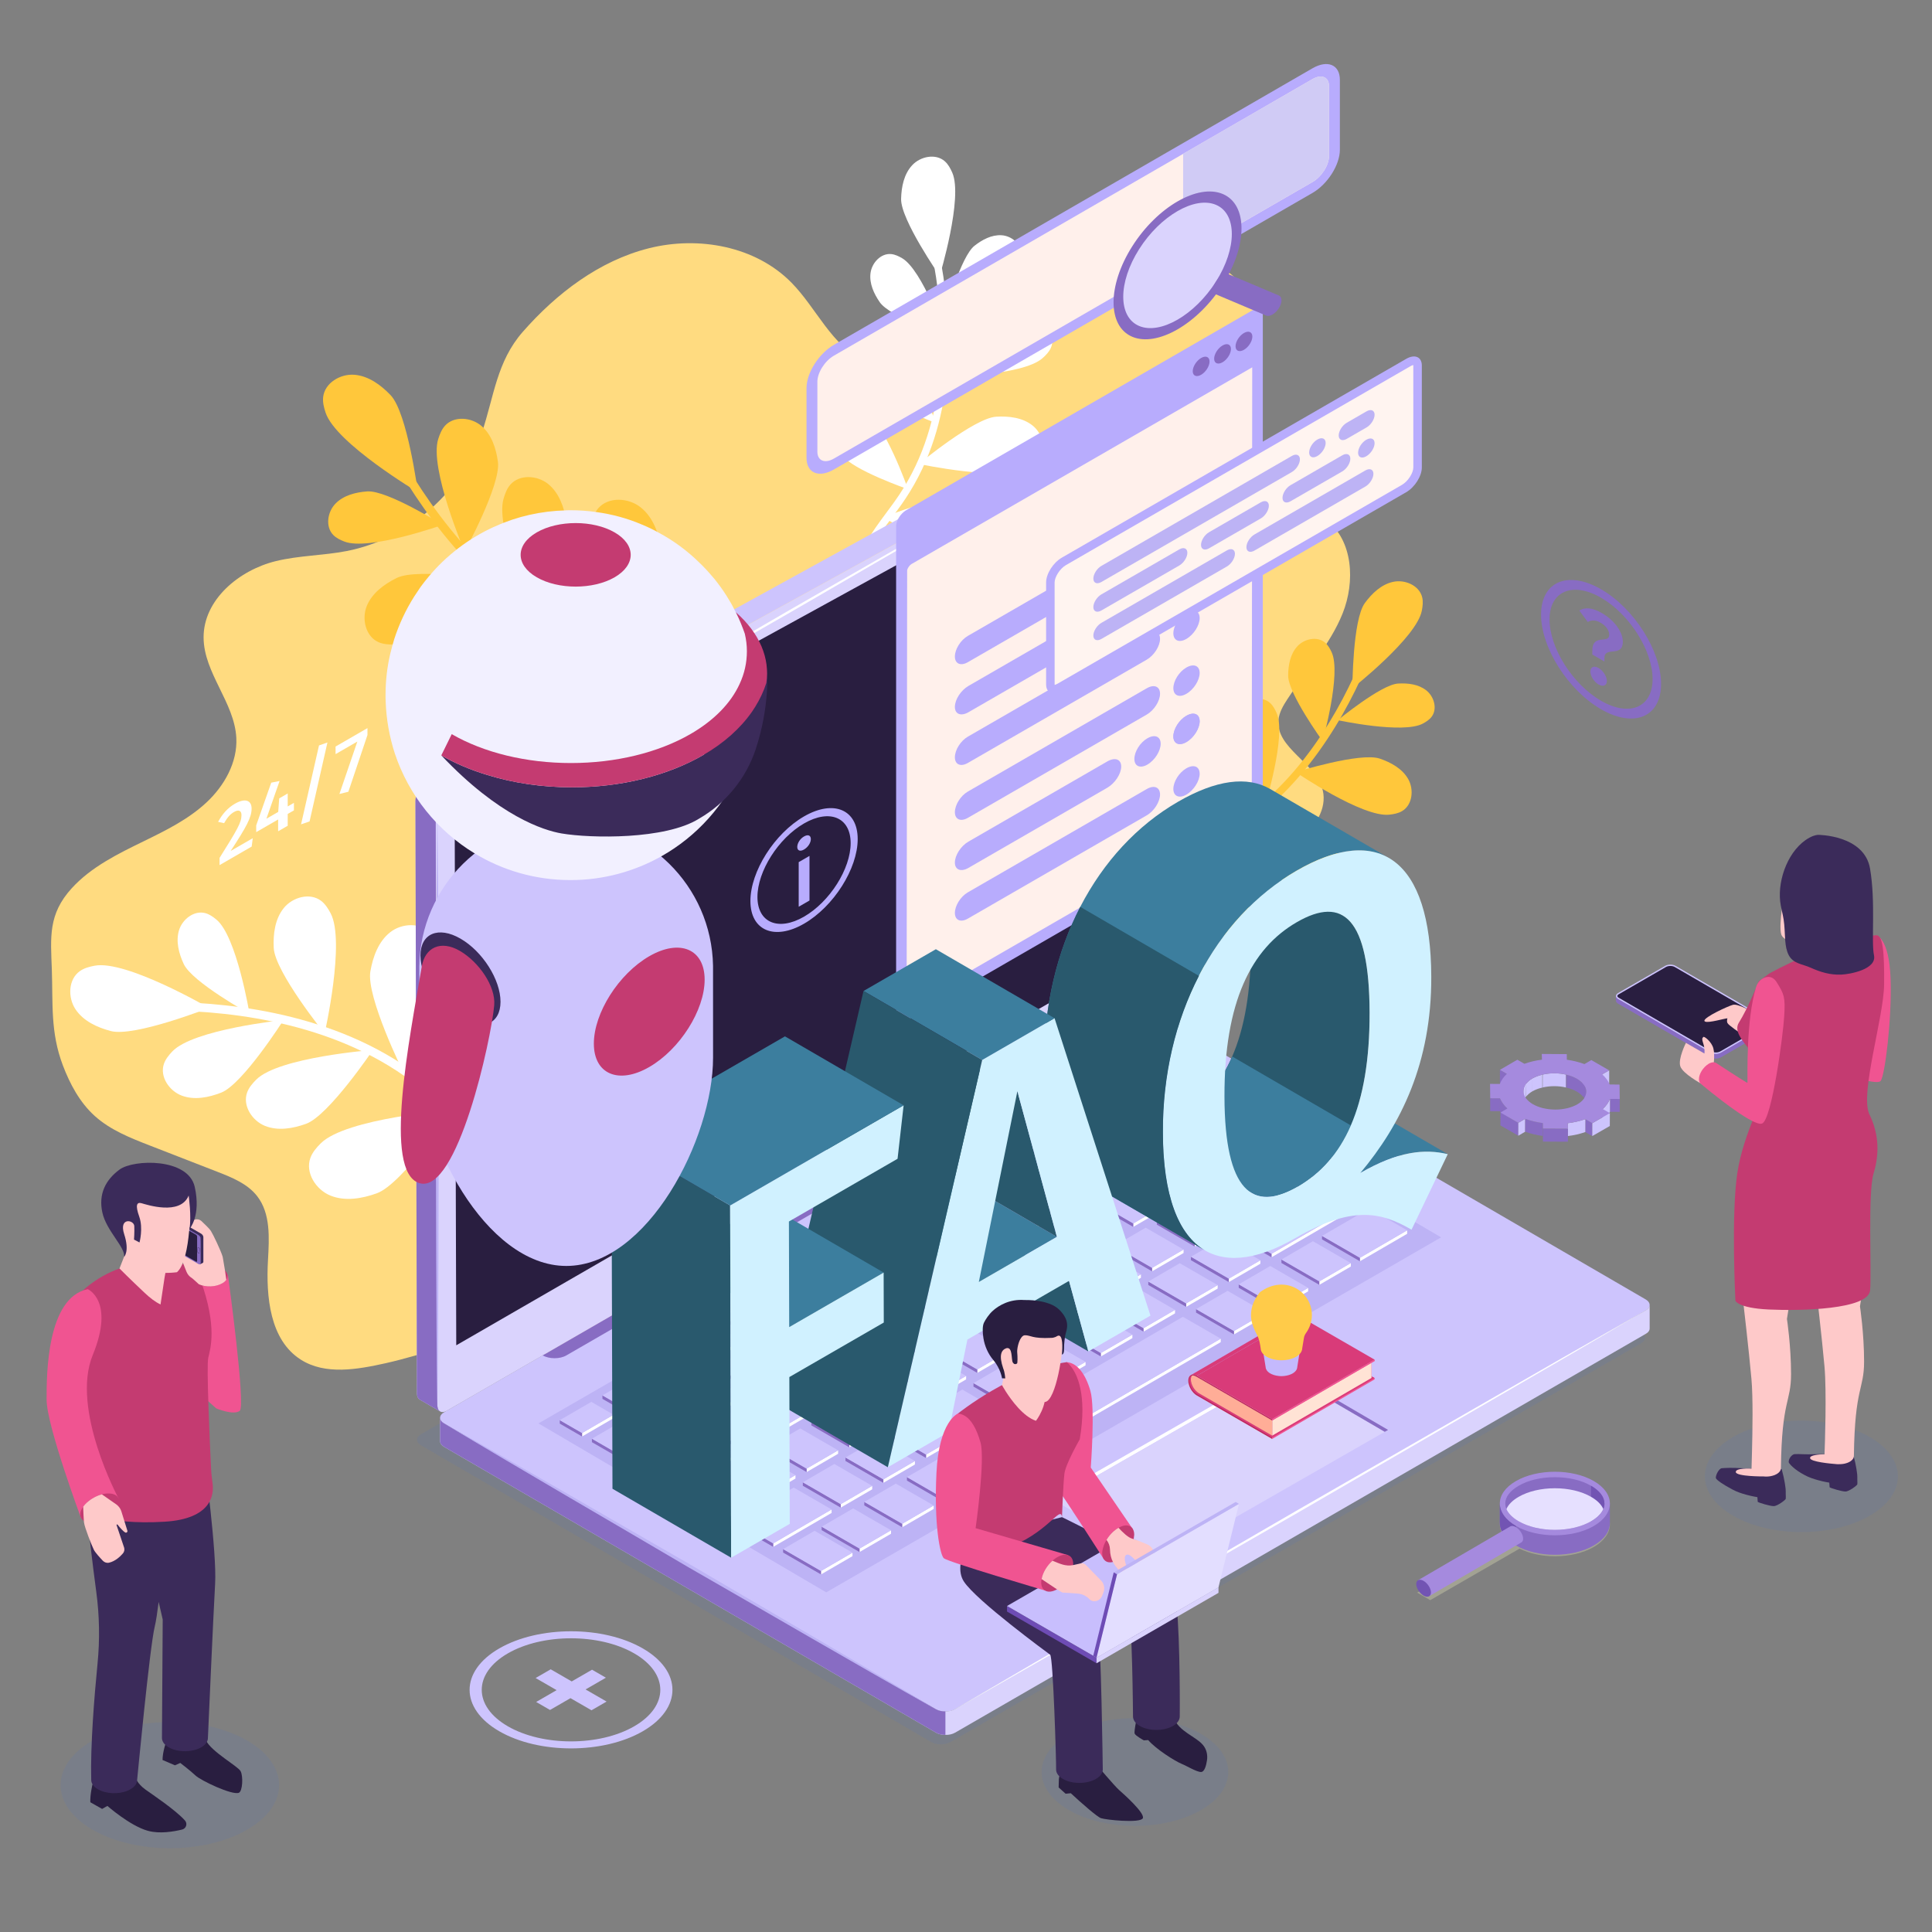 <svg xmlns="http://www.w3.org/2000/svg" xmlns:xlink="http://www.w3.org/1999/xlink" id="Layer_1" x="0px" y="0px" width="450px" height="450px" viewBox="0 0 450 450" xml:space="preserve"><rect x="0" y="0" width="450" height="450" fill="#808080" stroke="none"/> <g> <g> <path opacity="0.75" fill="#ADAD99" d="M371.23,349.849c-2.506-1.451-5.79-2.169-9.074-2.169c-3.283,0-6.554,0.718-9.059,2.169 c-2.506,1.436-3.758,3.33-3.758,5.225c0,1.294,0.6,2.586,1.77,3.739l-21.028,12.139l3.047,1.758l20.8-12.003 c2.38,1.165,5.283,1.775,8.229,1.775c3.284,0,6.568-0.717,9.074-2.169c2.49-1.45,3.742-3.346,3.742-5.239 C374.973,353.179,373.721,351.284,371.23,349.849z"></path> <g> <path fill="#886CC3" d="M374.973,350.192v4.553c0,1.893-1.252,3.788-3.758,5.224c-2.49,1.451-5.774,2.169-9.059,2.169 c-3.283,0-6.554-0.718-9.059-2.169c-2.506-1.436-3.758-3.331-3.758-5.224v-4.553H374.973z"></path> <path fill="#A58ADE" d="M374.973,350.192c0,1.894-1.252,3.789-3.742,5.239c-2.506,1.451-5.79,2.17-9.074,2.17 c-3.283,0-6.554-0.719-9.059-2.17c-2.506-1.45-3.758-3.346-3.758-5.239c0-1.896,1.252-3.789,3.758-5.225 c2.505-1.452,5.775-2.17,9.059-2.17c3.284,0,6.568,0.718,9.074,2.17C373.721,346.403,374.973,348.297,374.973,350.192z"></path> <path fill="#886CC3" d="M373.706,350.192c0,0.183,0,0.366-0.032,0.534c-0.045,0.26-0.121,0.519-0.228,0.764 c-0.459,1.039-1.422,2.017-2.857,2.842c-2.23,1.299-5.224,2.001-8.433,2.001c-3.208,0-6.202-0.702-8.433-2.001 c-1.421-0.825-2.398-1.803-2.842-2.842c-0.106-0.245-0.184-0.504-0.229-0.764c-0.03-0.168-0.047-0.352-0.047-0.534 c0-1.498,1.101-2.964,3.117-4.126c2.23-1.298,5.225-2,8.433-2c3.209,0,6.202,0.702,8.433,2 C372.605,347.229,373.706,348.694,373.706,350.192z"></path> </g> <path fill="#7254B3" d="M353.098,355.432v4.537c-2.506-1.436-3.758-3.331-3.758-5.224v-4.553 C349.34,352.086,350.592,353.981,353.098,355.432z"></path> <g> <path fill="#A58ADE" d="M330.276,368.07l2.329,3.308l0.27,0.407l21.391-12.477c0.309-0.131,0.501-0.448,0.501-0.921 c0-0.474-0.192-1.011-0.501-1.5c-0.311-0.488-0.738-0.928-1.211-1.2c-0.473-0.273-0.901-0.328-1.211-0.198 c-0.053,0.022-0.102,0.054-0.147,0.088L330.276,368.07z"></path> <path fill="#7254B3" d="M329.87,368.941c0,0.474,0.191,1.011,0.502,1.5c0.311,0.488,0.737,0.927,1.211,1.2 c0.472,0.272,0.9,0.328,1.21,0.197s0.501-0.448,0.501-0.921s-0.191-1.011-0.501-1.5c-0.31-0.488-0.738-0.927-1.21-1.199 c-0.474-0.273-0.9-0.328-1.211-0.198C330.062,368.151,329.87,368.469,329.87,368.941z"></path> </g> <path fill="#7254B3" d="M373.706,350.192c0,0.183,0,0.366-0.032,0.534c-0.045,0.26-0.121,0.519-0.228,0.764 c-0.459,1.039-1.422,2.017-2.857,2.842v-8.266C372.605,347.229,373.706,348.694,373.706,350.192z"></path> <path fill="#E6E0FF" d="M373.444,351.491c-0.45,1.039-1.422,2.018-2.851,2.844c-2.232,1.286-5.229,1.997-8.435,1.997 c-3.204,0-6.202-0.711-8.435-1.997c-1.427-0.826-2.4-1.805-2.849-2.844c0.442-1.039,1.414-2.025,2.849-2.849 c2.232-1.287,5.23-1.998,8.435-1.998c3.206,0,6.202,0.711,8.435,1.998C372.029,349.466,373.002,350.452,373.444,351.491z"></path> </g> <g> <g> <path fill="#CDC4FD" d="M355.32,255.633c0.071-0.122,0.155-3.125,0.155-3.125l-0.174-0.189l-0.09,0.639L355.32,255.633z"></path> <g> <polygon fill="#886CC3" points="359.16,246.814 359.151,249.813 359.097,248.484 359.105,245.485 "></polygon> </g> <g> <polygon fill="#886CC3" points="350.983,250.124 350.975,253.123 349.354,252.188 349.363,249.188 "></polygon> </g> <g> <polygon fill="#CDC4FD" points="374.816,249.31 374.808,252.31 373.174,253.231 373.182,250.232 "></polygon> </g> <g> <path fill="#CDC4FD" d="M364.775,250.301l-0.007,2.999c-1.736-0.406-3.656-0.406-5.387-0.026l0.009-3 C361.121,249.894,363.042,249.894,364.775,250.301z"></path> </g> <g> <polygon fill="#CDC4FD" points="359.391,250.273 359.382,253.273 359.195,253.327 359.204,250.327 "></polygon> </g> <g> <polygon fill="#886CC3" points="364.987,250.368 364.979,253.367 364.769,253.3 364.775,250.301 "></polygon> </g> <g> <path fill="#CDC4FD" d="M359.204,250.327l-0.009,3c-0.842,0.189-1.59,0.488-2.267,0.854l0.008-3 C357.614,250.816,358.361,250.518,359.204,250.327z"></path> </g> <g> <path fill="#CDC4FD" d="M356.937,251.182l-0.008,3c-0.677,0.394-1.167,0.841-1.537,1.329l0.007-2.999 C355.771,252.023,356.261,251.575,356.937,251.182z"></path> </g> <g> <path fill="#886CC3" d="M368.816,252.579l-0.008,3c-0.331-0.488-0.872-0.937-1.554-1.33c-0.657-0.38-1.433-0.691-2.276-0.882 l0.009-2.999c0.844,0.19,1.618,0.502,2.277,0.882C367.945,251.644,368.486,252.091,368.816,252.579z"></path> </g> <g> <path fill="#886CC3" d="M369.203,252.701l-0.277,3c-0.263-1.004-0.452-3.713-0.452-3.713L369.203,252.701z"></path> </g> <g> <path fill="#CDC4FD" d="M354.823,257.109l0.007-2.998c0.004-0.508,0.164-1.027,0.499-1.497l-0.009,3.019 C354.986,256.103,354.824,256.604,354.823,257.109z"></path> </g> <g> <path fill="#886CC3" d="M369.482,254.275l-0.01,2.998c0.002-0.535-0.177-1.072-0.547-1.572l0.01-3 C369.305,253.203,369.483,253.738,369.482,254.275z"></path> </g> <g> <polygon fill="#886CC3" points="347.106,255.807 347.097,258.806 347.055,255.457 347.063,252.457 "></polygon> </g> <g> <polygon fill="#886CC3" points="349.376,255.82 349.367,258.819 347.097,258.806 347.106,255.807 "></polygon> </g> <g> <polygon fill="#886CC3" points="377.266,255.97 377.257,258.97 374.985,258.955 374.994,255.956 "></polygon> </g> <g> <path fill="#886CC3" d="M351.099,258.194l-0.008,2.999c-0.801-0.731-1.367-1.546-1.724-2.374l0.009-2.999 C349.731,256.647,350.299,257.462,351.099,258.194z"></path> </g> <g> <path fill="#CDC4FD" d="M374.994,255.956l-0.009,2.999c-0.323,0.814-0.881,1.628-1.673,2.361l0.008-3 C374.114,257.584,374.671,256.77,374.994,255.956z"></path> </g> <g> <polygon fill="#886CC3" points="353.646,261.531 353.639,264.53 349.479,262.129 349.488,259.131 "></polygon> </g> <g> <polygon fill="#CDC4FD" points="355.258,260.595 355.248,263.595 353.639,264.53 353.646,261.531 "></polygon> </g> <g> <polygon fill="#886CC3" points="370.882,261.612 370.872,264.611 369.251,263.676 369.261,260.677 "></polygon> </g> <g> <polygon fill="#CDC4FD" points="374.967,259.266 374.957,262.265 370.872,264.611 370.882,261.612 "></polygon> </g> <g> <path fill="#886CC3" d="M359.36,261.585l-0.008,3c-1.453-0.19-2.813-0.516-4.104-0.99l0.01-3 C356.548,261.069,357.908,261.396,359.36,261.585z"></path> </g> <g> <path fill="#CDC4FD" d="M369.261,260.677l-0.01,2.999c-1.284,0.447-2.664,0.76-4.092,0.936l0.009-2.999 C366.595,261.436,367.975,261.124,369.261,260.677z"></path> </g> <g> <polygon fill="#886CC3" points="359.392,262.901 359.382,265.9 359.353,264.585 359.36,261.585 "></polygon> </g> <g> <path fill="#A58ADE" d="M373.32,258.316l1.646,0.949l-4.085,2.347l-1.621-0.936c-1.286,0.447-2.666,0.759-4.093,0.936 l0.029,1.315l-5.806-0.026l-0.031-1.316c-1.452-0.189-2.813-0.516-4.103-0.99l-1.611,0.937l-4.158-2.4l1.61-0.937 c-0.8-0.732-1.367-1.547-1.723-2.374l-2.27-0.014l-0.044-3.35l2.271,0.014c0.324-0.813,0.858-1.614,1.649-2.347l-1.62-0.936 l4.061-2.36l1.645,0.949c1.262-0.461,2.664-0.786,4.092-0.963l-0.055-1.329l5.831,0.041l0.008,1.302 c1.43,0.203,2.813,0.542,4.104,1.017l1.609-0.936l4.159,2.4l-1.635,0.923c0.824,0.746,1.414,1.547,1.746,2.36l2.296,0.027 l0.042,3.35l-2.271-0.014C374.671,256.77,374.114,257.584,373.32,258.316z M365.101,258.112c0.843-0.217,1.614-0.502,2.29-0.895 c0.653-0.38,1.166-0.814,1.515-1.289c0.743-1.111,0.76-2.237,0.03-3.228c-0.449-0.61-0.99-1.058-1.671-1.451 c-0.659-0.38-1.434-0.691-2.277-0.882l-0.212-0.067c-1.733-0.407-3.654-0.407-5.385-0.027l-0.187,0.054 c-0.843,0.19-1.59,0.489-2.268,0.854c-0.676,0.394-1.165,0.842-1.538,1.33c-0.766,1.099-0.712,2.211-0.028,3.228 c0.472,0.597,0.967,1.044,1.647,1.438s1.479,0.691,2.277,0.909l0.21,0.041c1.735,0.406,3.678,0.419,5.386,0.026L365.101,258.112 L365.101,258.112z"></path> </g> <g> <polygon fill="#886CC3" points="365.197,262.928 365.19,265.927 359.382,265.9 359.392,262.901 "></polygon> </g> </g> </g> <path opacity="0.1" fill="#3F72DF" d="M248.975,403.857c-8.488,4.901-8.488,12.848,0,17.75c8.49,4.9,22.254,4.9,30.744,0 c8.489-4.902,8.489-12.849,0-17.75C271.229,398.958,257.465,398.958,248.975,403.857z"></path> <path fill="#FFDB80" d="M237.747,74.546c4.51-2.246,9.02-4.492,13.531-6.738c8.244-4.105,17.789-8.772,27.286-7.672 c7.143,0.828,14.469,8.425,15.193,15.626c0.704,6.976,0.614,15.149-2.616,21.277c-3.261,6.184-5.767,14.395-1.129,19.625 c6.038,0.27,13.916,0.528,18.872,4.4c6.301,4.82,6.788,14.443,3.841,21.808c-2.947,7.365-8.502,13.325-12.851,19.959 c-0.972,1.48-1.906,3.063-2.09,4.822c-0.689,6.623,8.754,9.966,10.311,16.44c1.029,4.285-1.814,8.631-5.336,11.28 s-7.758,4.2-11.353,6.749c-5.055,3.586-9.226,9.712-9.983,15.964c-0.581,4.783,0.425,7.793-4.188,10.86 c-8.146,5.417-21.211,2.082-29.875,0.144c-4.933-1.104-10.146-0.106-15.127,0.746c-14.437,2.47-25.701,13.45-35.972,23.891 c-11.783,11.979-23.565,23.958-35.348,35.936c-8.833,8.979-17.774,18.047-28.458,24.718c-7.125,4.448-7.839-3.392-13.916-3.256 c-9.149,0.205-19.709,4.389-28.669,6.382c-6.629,1.475-14.075,2.822-19.806-0.821c-7.215-4.588-8.122-14.645-7.646-23.183 c0.287-5.152,0.645-10.842-2.529-14.91c-2.24-2.873-5.804-4.316-9.197-5.637c-5.249-2.041-10.498-4.083-15.746-6.125 c-4.566-1.775-9.241-3.619-12.877-6.901c-3.487-3.149-5.773-7.423-7.438-11.816c-2.924-7.718-2.283-14.406-2.561-22.336 c-0.261-7.445-0.914-12.813,4.658-18.909c4.549-4.975,10.778-8.016,16.836-10.971c5.131-2.504,10.332-5.083,14.509-8.975 c4.178-3.891,7.259-9.35,6.97-15.051c-0.418-8.25-7.576-15.104-7.623-23.364c-0.05-8.815,8.262-15.715,16.824-17.812 c5.398-1.321,11.041-1.285,16.496-2.346c14.355-2.792,26.836-13.721,31.501-27.582c2.83-8.41,3.444-16.546,9.52-23.472 c7.867-8.967,17.806-16.557,29.374-19.47c11.567-2.912,24.876-0.489,33.23,8.027c5.857,5.969,9.329,14.697,16.935,18.174 c8.386,3.833,18.072-0.331,26.327-4.441C231,77.905,234.373,76.226,237.747,74.546z"></path> <g> <g> <g> <path fill="#FFC73B" d="M265.815,203.076c-0.373,0.075-0.764-0.108-0.938-0.466c-0.205-0.424-0.027-0.936,0.399-1.143 c2.556-1.236,5.27-2.142,7.894-3.02c1.631-0.546,3.317-1.109,4.933-1.742c19.304-7.57,30.909-25.497,37.243-39.201 c0.199-0.431,0.708-0.614,1.135-0.418c0.428,0.2,0.614,0.707,0.418,1.135c-6.468,13.989-18.339,32.297-38.172,40.075 c-1.656,0.649-3.364,1.22-5.015,1.771c-2.574,0.86-5.234,1.75-7.693,2.939C265.952,203.041,265.884,203.063,265.815,203.076z"></path> </g> <path fill="#FFC73B" d="M331.169,142.254c0.2-1.034,0.333-2.111,0.086-3.134c-0.665-2.741-3.98-4.19-6.738-3.604 c-2.759,0.586-4.954,2.679-6.623,4.952c-2.87,3.909-2.894,19.84-2.894,19.84S329.957,148.535,331.169,142.254z"></path> <path fill="#FFC73B" d="M331.439,168.521c0.758-0.414,1.505-0.892,2.022-1.583c1.382-1.849,0.566-4.698-1.243-6.131 c-1.811-1.434-4.277-1.728-6.583-1.594c-3.964,0.229-14.027,8.532-14.027,8.532S326.844,171.035,331.439,168.521z"></path> <path fill="#FFC73B" d="M323.621,189.75c1.035-0.117,2.09-0.312,2.981-0.849c2.39-1.437,2.775-4.996,1.405-7.425 c-1.371-2.428-3.996-3.88-6.634-4.782c-4.538-1.55-19.577,3.147-19.577,3.147S317.335,190.468,323.621,189.75z"></path> <path fill="#FFC73B" d="M306.275,208.821c1.103,0.118,2.242,0.163,3.295-0.187c2.815-0.936,4.044-4.542,3.188-7.381 c-0.858-2.841-3.246-4.96-5.775-6.511c-4.35-2.666-21.059-1.291-21.059-1.291S299.582,208.102,306.275,208.821z"></path> <path fill="#FFC73B" d="M285.508,218.151c0.936,0.416,1.925,0.777,2.947,0.766c2.739-0.026,4.836-2.847,4.887-5.585 c0.049-2.737-1.45-5.273-3.233-7.35c-3.068-3.572-18.138-7.085-18.138-7.085S279.832,215.628,285.508,218.151z"></path> </g> <path fill="#FFC73B" d="M310.158,151.898c-0.384-0.819-0.837-1.633-1.526-2.219c-1.847-1.567-4.882-0.896-6.5,0.906 c-1.618,1.801-2.085,4.365-2.094,6.786c-0.018,4.165,8.023,15.238,8.023,15.238S312.493,156.872,310.158,151.898z"></path> <path fill="#FFC73B" d="M282.579,176.112c-0.384-0.819-0.835-1.633-1.525-2.218c-1.847-1.567-4.882-0.897-6.5,0.905 c-1.617,1.801-2.085,4.365-2.095,6.786c-0.017,4.165,8.024,15.238,8.024,15.238S284.914,181.085,282.579,176.112z"></path> <path fill="#FFC73B" d="M297.365,166.105c-0.381-0.873-0.834-1.741-1.543-2.376c-1.896-1.7-5.108-1.08-6.86,0.77 s-2.313,4.531-2.392,7.077c-0.135,4.378,8.009,16.247,8.009,16.247S299.681,171.4,297.365,166.105z"></path> </g> <g> <g> <g> <path fill="#FFFFFF" d="M203.044,127.47c-0.263,0.275-0.688,0.349-1.036,0.155c-0.411-0.229-0.558-0.751-0.327-1.164 c1.388-2.478,3.093-4.773,4.742-6.997c1.024-1.381,2.085-2.809,3.047-4.252c11.49-17.261,10.739-38.603,8.083-53.465 c-0.082-0.467,0.229-0.908,0.692-0.992c0.464-0.082,0.908,0.227,0.992,0.692c2.709,15.171,3.461,36.978-8.344,54.712 c-0.986,1.48-2.059,2.926-3.097,4.324c-1.618,2.179-3.288,4.432-4.623,6.814C203.136,127.362,203.093,127.419,203.044,127.47z"></path> </g> <path fill="#FFFFFF" d="M221.791,40.183c-0.429-0.962-0.937-1.921-1.726-2.618c-2.113-1.866-5.662-1.156-7.587,0.905 c-1.925,2.06-2.527,5.033-2.594,7.852c-0.115,4.847,8.989,17.921,8.989,17.921S224.394,46.026,221.791,40.183z"></path> <path fill="#FFFFFF" d="M237.054,61.562c0.384-0.773,0.724-1.593,0.751-2.456c0.074-2.308-2.227-4.176-4.53-4.314 c-2.305-0.139-4.495,1.033-6.309,2.462c-3.119,2.458-6.614,15.028-6.614,15.028S234.727,66.254,237.054,61.562z"></path> <path fill="#FFFFFF" d="M242.801,83.443c0.782-0.689,1.535-1.452,1.959-2.403c1.136-2.547-0.586-5.685-3.1-6.891 c-2.516-1.207-5.498-0.894-8.178-0.122c-4.607,1.328-14.246,13.791-14.246,13.791S238.06,87.631,242.801,83.443z"></path> <path fill="#FFFFFF" d="M239.502,109.009c0.972-0.534,1.932-1.15,2.594-2.04c1.772-2.379,0.716-6.039-1.614-7.877 c-2.33-1.837-5.499-2.208-8.462-2.031c-5.094,0.306-18.003,11.002-18.003,11.002S233.604,112.253,239.502,109.009z"></path> <path fill="#FFFFFF" d="M227.82,128.551c1.004-0.195,2.022-0.466,2.854-1.06c2.229-1.59,2.335-5.104,0.808-7.376 c-1.526-2.272-4.208-3.494-6.86-4.175c-4.561-1.171-18.926,4.578-18.926,4.578S221.722,129.733,227.82,128.551z"></path> </g> <path fill="#FFFFFF" d="M210.089,60.122c-0.784-0.452-1.622-0.86-2.522-0.945c-2.411-0.228-4.516,2.061-4.811,4.464 c-0.295,2.404,0.791,4.772,2.169,6.764c2.372,3.423,15.304,7.896,15.304,7.896S214.851,62.861,210.089,60.122z"></path> <path fill="#FFFFFF" d="M201.346,95.764c-0.785-0.451-1.621-0.859-2.522-0.945c-2.412-0.228-4.516,2.061-4.811,4.465 c-0.294,2.403,0.791,4.772,2.17,6.763c2.372,3.424,15.304,7.897,15.304,7.897S206.108,98.505,201.346,95.764z"></path> <path fill="#FFFFFF" d="M207.737,79.094c-0.813-0.496-1.681-0.949-2.625-1.064c-2.529-0.307-4.806,2.04-5.183,4.559 s0.697,5.041,2.091,7.171c2.397,3.667,15.87,8.733,15.87,8.733S212.667,82.109,207.737,79.094z"></path> </g> <g> <g> <path fill="#FFFFFF" d="M116.388,269.89c0.243,0.375,0.212,0.878-0.104,1.221c-0.373,0.406-1.008,0.433-1.414,0.058 c-2.446-2.25-4.601-4.813-6.686-7.292c-1.296-1.541-2.635-3.134-4.018-4.62c-16.551-17.755-41.059-22.671-58.703-23.665 c-0.554-0.033-0.972-0.507-0.943-1.057c0.032-0.552,0.504-0.973,1.056-0.942c18.011,1.018,43.05,6.06,60.053,24.3 c1.419,1.523,2.775,3.136,4.087,4.697c2.043,2.432,4.158,4.943,6.51,7.107C116.29,269.755,116.344,269.82,116.388,269.89z"></path> </g> <path fill="#FFFFFF" d="M22.049,224.932c-1.211,0.228-2.439,0.547-3.448,1.258c-2.697,1.901-2.848,6.135-1.022,8.885 s5.049,4.239,8.241,5.078c5.489,1.441,22.842-5.391,22.842-5.391S29.409,223.547,22.049,224.932z"></path> <path fill="#FFFFFF" d="M50.427,214.208c-0.776-0.646-1.618-1.253-2.593-1.519c-2.608-0.709-5.357,1.407-6.139,3.993 c-0.782,2.587-0.04,5.398,1.098,7.85c1.955,4.216,15.324,11.597,15.324,11.597S55.143,218.128,50.427,214.208z"></path> <path fill="#FFFFFF" d="M40.119,244.916c-0.802,0.852-1.567,1.784-1.944,2.893c-1.008,2.968,1.245,6.303,4.183,7.392 c2.938,1.09,6.246,0.431,9.165-0.709c5.02-1.963,14.518-16.908,14.518-16.908S44.993,239.739,40.119,244.916z"></path> <path fill="#FFFFFF" d="M77,212.704c-0.574-1.076-1.239-2.14-2.208-2.88c-2.593-1.982-6.633-0.87-8.687,1.667 c-2.053,2.536-2.504,6.019-2.35,9.279c0.266,5.606,11.853,19.954,11.853,19.954S80.486,219.236,77,212.704z"></path> <path fill="#FFFFFF" d="M59.674,251.472c-0.86,0.865-1.681,1.814-2.104,2.958c-1.131,3.062,1.12,6.596,4.149,7.812 c3.029,1.217,6.49,0.623,9.561-0.482c5.28-1.905,15.584-17.201,15.584-17.201S64.893,246.219,59.674,251.472z"></path> <path fill="#FFFFFF" d="M74.679,266.335c-0.97,0.977-1.896,2.047-2.373,3.337c-1.276,3.453,1.264,7.44,4.68,8.813 c3.417,1.372,7.321,0.703,10.786-0.546c5.956-2.146,17.581-19.403,17.581-19.403S80.566,260.408,74.679,266.335z"></path> <path fill="#FFFFFF" d="M101.901,220.946c-0.346-1.251-0.789-2.511-1.622-3.506c-2.231-2.661-6.685-2.447-9.408-0.292 c-2.723,2.156-4.002,5.667-4.601,9.087c-1.03,5.884,7.66,23.479,7.66,23.479S103.999,228.541,101.901,220.946z"></path> </g> <g> <g> <path fill="#FFC73B" d="M160.871,156.868c0.445,0.03,0.871-0.241,1.018-0.683c0.175-0.523-0.109-1.09-0.634-1.266 c-3.155-1.049-6.44-1.692-9.62-2.315c-1.975-0.388-4.018-0.787-5.988-1.278c-23.549-5.877-39.723-24.936-49.141-39.89 c-0.297-0.469-0.915-0.604-1.381-0.313c-0.467,0.295-0.607,0.912-0.314,1.381c9.617,15.263,26.156,34.725,50.352,40.764 c2.02,0.504,4.088,0.909,6.088,1.3c3.118,0.61,6.339,1.243,9.373,2.252C160.706,156.846,160.789,156.862,160.871,156.868z"></path> </g> <path fill="#FFC73B" d="M75.839,96.117c-0.388-1.17-0.704-2.399-0.571-3.625c0.357-3.281,3.988-5.464,7.278-5.199 c3.291,0.265,6.155,2.363,8.435,4.749c3.921,4.104,6.349,22.595,6.349,22.595S78.192,103.227,75.839,96.117z"></path> <path fill="#FFC73B" d="M80.206,126.138c-0.941-0.367-1.881-0.809-2.585-1.533c-1.883-1.938-1.365-5.368,0.52-7.305 c1.884-1.937,4.703-2.649,7.398-2.842c4.636-0.332,17.569,7.788,17.569,7.788S85.918,128.363,80.206,126.138z"></path> <path fill="#FFC73B" d="M102.075,102.244c0.357-1.115,0.802-2.235,1.589-3.102c2.108-2.319,6.116-1.964,8.493,0.078 c2.377,2.043,3.403,5.255,3.819,8.361c0.716,5.342-7.757,20.892-7.757,20.892S99.908,109.016,102.075,102.244z"></path> <path fill="#FFC73B" d="M91.762,150.113c-1.219,0.019-2.473-0.047-3.59-0.536c-2.99-1.308-3.974-5.381-2.75-8.407 c1.225-3.025,4.053-5.106,6.979-6.551c5.034-2.483,23.199,0.702,23.199,0.702S99.166,149.998,91.762,150.113z"></path> <path fill="#FFC73B" d="M117.285,116.175c0.34-1.171,0.772-2.349,1.568-3.273c2.13-2.474,6.312-2.216,8.844-0.154 c2.531,2.06,3.688,5.375,4.208,8.597c0.893,5.542-7.497,21.966-7.497,21.966S115.217,123.285,117.285,116.175z"></path> <path fill="#FFC73B" d="M137.556,122.101c0.384-1.321,0.872-2.65,1.77-3.693c2.403-2.79,7.122-2.499,9.977-0.174 c2.856,2.324,4.162,6.063,4.748,9.699c1.007,6.251-8.457,24.78-8.457,24.78S135.222,130.123,137.556,122.101z"></path> <path fill="#FFC73B" d="M111.036,167.904c-1.262,0.303-2.578,0.527-3.852,0.279c-3.409-0.663-5.379-4.662-4.813-8.088 c0.567-3.427,3.019-6.247,5.722-8.427c4.647-3.751,24.25-4.674,24.25-4.674S118.697,166.06,111.036,167.904z"></path> </g> <g> <g> <path opacity="0.1" fill="#3F72DF" d="M98.057,334.06c-0.61,0.353-0.917,0.819-0.92,1.286c-0.003,0.467,0.299,0.933,0.906,1.285 l118.877,69.134c0.606,0.353,1.411,0.528,2.217,0.528c0.806,0,1.613-0.176,2.223-0.528l160.871-92.88 c0.622-0.358,0.93-0.826,0.93-1.291c0-0.464-0.308-0.928-0.914-1.28l-118.878-69.132c-0.605-0.353-1.405-0.532-2.208-0.534 c-0.805-0.002-1.61,0.175-2.232,0.534L98.057,334.06z"></path> <path fill="#CDC4FD" d="M103.421,328.953c-0.61,0.353-0.917,0.818-0.92,1.286c-0.003,0.467,0.298,0.934,0.905,1.286 l114.586,66.591c0.607,0.353,1.412,0.528,2.217,0.528c0.807,0,1.614-0.176,2.224-0.528l160.871-92.88 c0.622-0.358,0.929-0.826,0.929-1.291c0-0.466-0.308-0.929-0.913-1.281l-114.588-66.591c-0.606-0.353-1.405-0.531-2.209-0.533 c-0.803-0.001-1.609,0.175-2.231,0.533L103.421,328.953z"></path> <g> <g> <g> <g> <path fill="#CDC4FD" d="M266.066,95.654c-0.129-0.063-0.321-0.096-0.482-0.096c-0.32-0.032-0.675,0.064-1.028,0.29 l-160.853,88.445c-0.739,0.418-1.382,1.639-1.768,2.828c-0.289,0.835-0.45,1.639-0.45,2.217l0.385,137.971 c0,0.257,0.032,0.483,0.097,0.675c0.032,0.192,0.129,0.354,0.225,0.482c0.096,0.129,0.193,0.226,0.321,0.289l-4.756-2.765 c-0.385-0.224-0.643-0.707-0.643-1.445l-0.353-137.938c0-0.579,0.161-1.415,0.45-2.25c0.385-1.189,1.028-2.378,1.768-2.828 l160.853-88.445c0.611-0.354,1.189-0.386,1.606-0.128L266.066,95.654z"></path> <g> <path fill="#DAD3FD" d="M267.191,231.857c0,1.414-0.997,3.149-2.219,3.856l-160.627,92.72l-0.257,0.161 c-0.611,0.353-1.189,0.385-1.575,0.16c-0.128-0.097-0.225-0.16-0.321-0.289c-0.096-0.128-0.193-0.29-0.225-0.482 c-0.064-0.191-0.097-0.418-0.097-0.675l-0.385-137.971c0-0.579,0.161-1.382,0.45-2.217c0.386-1.189,1.029-2.41,1.768-2.828 l160.853-88.445c0.354-0.226,0.708-0.322,1.028-0.29c0.161,0,0.321,0.033,0.482,0.096c0.45,0.225,0.738,0.74,0.738,1.446 L267.191,231.857z"></path> <g> <path fill="#FFFFFF" d="M103.7,188.717c26.693-15.686,53.535-31.113,80.297-46.679 c26.861-15.395,53.644-30.927,80.575-46.2c-26.693,15.687-53.535,31.114-80.298,46.679 C157.413,157.911,130.631,173.443,103.7,188.717z"></path> </g> <path fill="#291E40" d="M105.911,192.55c0.048,0.042,0.107-4.486,0.153-4.531l156.327-85.807l0.36,120.799 c-0.002-0.03-156.482,90.336-156.482,90.336L105.911,192.55z"></path> </g> </g> </g> <g> <g> <path fill="#DAD3FD" d="M384.238,303.943v5.464c0,0.482-0.288,0.932-0.93,1.286l-160.854,92.879 c-0.611,0.354-1.446,0.548-2.25,0.515c-0.836,0-1.575-0.161-2.185-0.515l-114.606-66.591c-0.578-0.353-0.9-0.804-0.9-1.253 v-5.496c0,0.482,0.29,0.933,0.9,1.286l114.574,66.591c0.611,0.354,1.414,0.514,2.217,0.514c0.804,0,1.607-0.16,2.218-0.514 l160.886-92.88C383.918,304.876,384.238,304.394,384.238,303.943z"></path> <g> <polygon fill="#BDB3F5" points="125.412,331.54 268.625,248.858 335.658,288.203 192.445,370.887 "></polygon> </g> </g> </g> <polygon fill="#FFFFFF" points="298.128,318.371 298.128,319.279 271.416,334.584 245.5,349.447 244.702,348.981 271.416,333.677 "></polygon> <polygon fill="#DAD3FD" points="322.537,333.499 320.41,334.717 296.601,348.361 269.887,363.668 257.306,356.313 245.5,349.447 271.416,334.584 298.128,319.279 310.731,326.611 "></polygon> <polygon fill="#886CC3" points="323.313,333.056 322.537,333.499 310.731,326.611 298.128,319.279 298.128,318.371 310.731,325.702 "></polygon> <g> <g> <g> <polygon fill="#FFFFFF" points="272.105,254.441 272.1,255.249 264.767,259.511 264.771,258.703 "></polygon> </g> <g> <polygon fill="#886CC3" points="264.771,258.703 264.767,259.511 259.576,256.514 259.58,255.706 "></polygon> </g> <g> <polygon fill="#CDC4FD" points="272.105,254.441 264.771,258.703 259.58,255.706 266.915,251.444 "></polygon> </g> </g> <g> <g> <polygon fill="#FFFFFF" points="262.172,260.214 262.168,261.021 254.833,265.283 254.838,264.476 "></polygon> </g> <g> <polygon fill="#886CC3" points="254.838,264.476 254.833,265.283 249.643,262.287 249.648,261.479 "></polygon> </g> <g> <polygon fill="#CDC4FD" points="262.172,260.214 254.838,264.476 249.648,261.479 256.982,257.217 "></polygon> </g> </g> <g> <g> <polygon fill="#FFFFFF" points="283.235,260.866 283.229,261.674 265.962,271.709 265.968,270.901 "></polygon> </g> <g> <polygon fill="#886CC3" points="265.968,270.901 265.962,271.709 257.123,266.606 257.129,265.799 "></polygon> </g> <g> <polygon fill="#CDC4FD" points="283.235,260.866 265.968,270.901 257.129,265.799 274.396,255.763 "></polygon> </g> </g> <g> <g> <polygon fill="#886CC3" points="285.964,274.845 285.959,275.652 274.829,269.228 274.833,268.419 "></polygon> </g> <g> <polygon fill="#CDC4FD" points="281.243,274.918 273.908,279.18 265.083,274.086 272.417,269.823 "></polygon> </g> <g> <polygon fill="#FFFFFF" points="281.243,274.918 281.237,275.727 273.903,279.988 273.908,279.18 "></polygon> </g> <g> <polygon fill="#886CC3" points="273.908,279.18 273.903,279.988 265.078,274.895 265.083,274.086 "></polygon> </g> <g> <polygon fill="#FFFFFF" points="305.495,273.718 305.489,274.525 295.557,280.299 295.562,279.491 "></polygon> </g> <g> <polygon fill="#FFFFFF" points="295.562,279.491 295.557,280.299 293.392,281.556 293.398,280.747 "></polygon> </g> <g> <polygon fill="#886CC3" points="288.227,283.753 288.223,284.561 279.396,279.467 279.403,278.657 "></polygon> </g> <g> <polygon fill="#FFFFFF" points="293.398,280.747 293.392,281.556 288.223,284.561 288.227,283.753 "></polygon> </g> <g> <polygon fill="#CDC4FD" points="305.495,273.718 295.562,279.491 293.398,280.747 288.227,283.753 279.403,278.657 285.964,274.845 274.833,268.419 285.54,262.197 "></polygon> </g> </g> <g> <g> <polygon fill="#FFFFFF" points="316.624,280.144 316.619,280.951 296.161,292.841 296.168,292.032 "></polygon> </g> <g> <polygon fill="#886CC3" points="296.168,292.032 296.161,292.841 287.338,287.746 287.343,286.937 "></polygon> </g> <g> <polygon fill="#CDC4FD" points="316.624,280.144 296.168,292.032 287.343,286.937 307.8,275.049 "></polygon> </g> </g> <g> <g> <polygon fill="#FFFFFF" points="252.238,265.986 252.234,266.794 244.886,271.064 244.892,270.256 "></polygon> </g> <g> <polygon fill="#886CC3" points="244.892,270.256 244.886,271.064 239.694,268.068 239.7,267.26 "></polygon> </g> <g> <polygon fill="#CDC4FD" points="252.238,265.986 244.892,270.256 239.7,267.26 247.049,262.989 "></polygon> </g> </g> <g> <g> <polygon fill="#FFFFFF" points="242.292,271.767 242.286,272.575 234.952,276.838 234.958,276.029 "></polygon> </g> <g> <polygon fill="#886CC3" points="234.958,276.029 234.952,276.838 229.763,273.841 229.767,273.031 "></polygon> </g> <g> <polygon fill="#CDC4FD" points="242.292,271.767 234.958,276.029 229.767,273.031 237.102,268.771 "></polygon> </g> </g> <g> <g> <polygon fill="#FFFFFF" points="232.358,277.539 232.353,278.348 225.019,282.61 225.024,281.802 "></polygon> </g> <g> <polygon fill="#886CC3" points="225.024,281.802 225.019,282.61 219.829,279.613 219.834,278.804 "></polygon> </g> <g> <polygon fill="#CDC4FD" points="232.358,277.539 225.024,281.802 219.834,278.804 227.168,274.543 "></polygon> </g> </g> <g> <g> <polygon fill="#FFFFFF" points="222.424,283.312 222.419,284.12 215.072,288.391 215.076,287.583 "></polygon> </g> <g> <polygon fill="#886CC3" points="215.076,287.583 215.072,288.391 209.881,285.395 209.886,284.586 "></polygon> </g> <g> <polygon fill="#CDC4FD" points="222.424,283.312 215.076,287.583 209.886,284.586 217.234,280.315 "></polygon> </g> </g> <g> <g> <polygon fill="#FFFFFF" points="212.478,289.093 212.472,289.9 205.138,294.163 205.143,293.355 "></polygon> </g> <g> <polygon fill="#886CC3" points="205.143,293.355 205.138,294.163 199.948,291.168 199.953,290.359 "></polygon> </g> <g> <polygon fill="#CDC4FD" points="212.478,289.093 205.143,293.355 199.953,290.359 207.287,286.096 "></polygon> </g> </g> <g> <g> <polygon fill="#FFFFFF" points="202.543,294.866 202.539,295.674 195.205,299.936 195.209,299.127 "></polygon> </g> <g> <polygon fill="#886CC3" points="195.209,299.127 195.205,299.936 190.015,296.939 190.02,296.132 "></polygon> </g> <g> <polygon fill="#CDC4FD" points="202.543,294.866 195.209,299.127 190.02,296.132 197.354,291.868 "></polygon> </g> </g> <g> <g> <polygon fill="#FFFFFF" points="192.611,300.639 192.605,301.446 185.257,305.717 185.263,304.908 "></polygon> </g> <g> <polygon fill="#886CC3" points="185.263,304.908 185.257,305.717 180.067,302.721 180.073,301.913 "></polygon> </g> <g> <polygon fill="#CDC4FD" points="192.611,300.639 185.263,304.908 180.073,301.913 187.42,297.641 "></polygon> </g> </g> <g> <g> <polygon fill="#FFFFFF" points="182.663,306.419 182.658,307.228 175.324,311.488 175.329,310.681 "></polygon> </g> <g> <polygon fill="#886CC3" points="175.329,310.681 175.324,311.488 170.134,308.493 170.139,307.686 "></polygon> </g> <g> <polygon fill="#CDC4FD" points="182.663,306.419 175.329,310.681 170.139,307.686 177.473,303.423 "></polygon> </g> </g> <g> <g> <polygon fill="#FFFFFF" points="172.729,312.191 172.725,313 165.391,317.261 165.396,316.453 "></polygon> </g> <g> <polygon fill="#886CC3" points="165.396,316.453 165.391,317.261 160.201,314.266 160.205,313.457 "></polygon> </g> <g> <polygon fill="#CDC4FD" points="172.729,312.191 165.396,316.453 160.205,313.457 167.539,309.196 "></polygon> </g> </g> <g> <g> <polygon fill="#FFFFFF" points="162.796,317.964 162.791,318.772 155.442,323.042 155.448,322.234 "></polygon> </g> <g> <polygon fill="#886CC3" points="155.448,322.234 155.442,323.042 150.252,320.046 150.258,319.238 "></polygon> </g> <g> <polygon fill="#CDC4FD" points="162.796,317.964 155.448,322.234 150.258,319.238 157.606,314.968 "></polygon> </g> </g> <g> <g> <polygon fill="#FFFFFF" points="152.863,323.736 152.858,324.545 145.51,328.815 145.515,328.008 "></polygon> </g> <g> <polygon fill="#886CC3" points="145.515,328.008 145.51,328.815 140.32,325.818 140.325,325.011 "></polygon> </g> <g> <polygon fill="#CDC4FD" points="152.863,323.736 145.515,328.008 140.325,325.011 147.673,320.741 "></polygon> </g> </g> <g> <g> <polygon fill="#FFFFFF" points="142.916,329.518 142.91,330.325 135.576,334.588 135.581,333.779 "></polygon> </g> <g> <polygon fill="#886CC3" points="135.581,333.779 135.576,334.588 130.386,331.592 130.391,330.784 "></polygon> </g> <g> <polygon fill="#CDC4FD" points="142.916,329.518 135.581,333.779 130.391,330.784 137.726,326.521 "></polygon> </g> </g> <g> <g> <polygon fill="#FFFFFF" points="263.368,272.412 263.364,273.22 256.016,277.491 256.02,276.682 "></polygon> </g> <g> <polygon fill="#886CC3" points="256.02,276.682 256.016,277.491 247.176,272.388 247.183,271.578 "></polygon> </g> <g> <polygon fill="#CDC4FD" points="263.368,272.412 256.02,276.682 247.183,271.578 254.528,267.309 "></polygon> </g> </g> <g> <g> <polygon fill="#FFFFFF" points="253.421,278.192 253.417,279.001 246.082,283.263 246.087,282.454 "></polygon> </g> <g> <polygon fill="#886CC3" points="246.087,282.454 246.082,283.263 237.242,278.16 237.248,277.352 "></polygon> </g> <g> <polygon fill="#CDC4FD" points="253.421,278.192 246.087,282.454 237.248,277.352 244.582,273.09 "></polygon> </g> </g> <g> <g> <polygon fill="#FFFFFF" points="243.487,283.965 243.482,284.773 236.148,289.035 236.154,288.227 "></polygon> </g> <g> <polygon fill="#886CC3" points="236.154,288.227 236.148,289.035 227.311,283.933 227.314,283.124 "></polygon> </g> <g> <polygon fill="#CDC4FD" points="243.487,283.965 236.154,288.227 227.314,283.124 234.648,278.862 "></polygon> </g> </g> <g> <g> <polygon fill="#FFFFFF" points="233.555,289.737 233.549,290.546 226.201,294.816 226.206,294.008 "></polygon> </g> <g> <polygon fill="#886CC3" points="226.206,294.008 226.201,294.816 217.363,289.713 217.367,288.905 "></polygon> </g> <g> <polygon fill="#CDC4FD" points="233.555,289.737 226.206,294.008 217.367,288.905 224.715,284.636 "></polygon> </g> </g> <g> <g> <polygon fill="#FFFFFF" points="223.607,295.519 223.601,296.326 216.268,300.59 216.272,299.78 "></polygon> </g> <g> <polygon fill="#886CC3" points="216.272,299.78 216.268,300.59 207.429,295.485 207.434,294.678 "></polygon> </g> <g> <polygon fill="#CDC4FD" points="223.607,295.519 216.272,299.78 207.434,294.678 214.769,290.416 "></polygon> </g> </g> <g> <g> <polygon fill="#FFFFFF" points="212.718,301.847 212.713,302.654 205.365,306.926 205.37,306.116 "></polygon> </g> <g> <polygon fill="#886CC3" points="205.37,306.116 205.365,306.926 196.526,301.822 196.531,301.014 "></polygon> </g> <g> <polygon fill="#CDC4FD" points="212.718,301.847 205.37,306.116 196.531,301.014 203.879,296.744 "></polygon> </g> </g> <g> <g> <polygon fill="#FFFFFF" points="202.77,307.627 202.766,308.436 195.432,312.697 195.437,311.889 "></polygon> </g> <g> <polygon fill="#886CC3" points="195.437,311.889 195.432,312.697 186.593,307.595 186.598,306.786 "></polygon> </g> <g> <polygon fill="#CDC4FD" points="202.77,307.627 195.437,311.889 186.598,306.786 193.932,302.525 "></polygon> </g> </g> <g> <g> <polygon fill="#FFFFFF" points="192.837,313.399 192.832,314.208 185.498,318.472 185.503,317.662 "></polygon> </g> <g> <polygon fill="#886CC3" points="185.503,317.662 185.498,318.472 176.66,313.367 176.665,312.559 "></polygon> </g> <g> <polygon fill="#CDC4FD" points="192.837,313.399 185.503,317.662 176.665,312.559 183.999,308.298 "></polygon> </g> </g> <g> <g> <polygon fill="#FFFFFF" points="182.904,319.172 182.899,319.98 175.551,324.252 175.556,323.441 "></polygon> </g> <g> <polygon fill="#886CC3" points="175.556,323.441 175.551,324.252 166.712,319.147 166.717,318.34 "></polygon> </g> <g> <polygon fill="#CDC4FD" points="182.904,319.172 175.556,323.441 166.717,318.34 174.065,314.07 "></polygon> </g> </g> <g> <g> <polygon fill="#FFFFFF" points="172.957,324.953 172.951,325.762 165.617,330.024 165.622,329.215 "></polygon> </g> <g> <polygon fill="#886CC3" points="165.622,329.215 165.617,330.024 156.778,324.92 156.784,324.112 "></polygon> </g> <g> <polygon fill="#CDC4FD" points="172.957,324.953 165.622,329.215 156.784,324.112 164.118,319.851 "></polygon> </g> </g> <g> <g> <polygon fill="#FFFFFF" points="163.023,330.726 163.019,331.535 155.684,335.797 155.689,334.987 "></polygon> </g> <g> <polygon fill="#886CC3" points="155.689,334.987 155.684,335.797 146.845,330.693 146.851,329.886 "></polygon> </g> <g> <polygon fill="#CDC4FD" points="163.023,330.726 155.689,334.987 146.851,329.886 154.184,325.623 "></polygon> </g> </g> <g> <g> <polygon fill="#FFFFFF" points="154.045,335.943 154.04,336.752 146.706,341.014 146.711,340.206 "></polygon> </g> <g> <polygon fill="#886CC3" points="146.711,340.206 146.706,341.014 137.868,335.91 137.872,335.103 "></polygon> </g> <g> <polygon fill="#CDC4FD" points="154.045,335.943 146.711,340.206 137.872,335.103 145.207,330.841 "></polygon> </g> </g> <g> <g> <polygon fill="#FFFFFF" points="271.31,280.69 271.303,281.499 263.955,285.769 263.961,284.961 "></polygon> </g> <g> <polygon fill="#886CC3" points="263.961,284.961 263.955,285.769 255.131,280.675 255.136,279.867 "></polygon> </g> <g> <polygon fill="#CDC4FD" points="271.31,280.69 263.961,284.961 255.136,279.867 262.483,275.596 "></polygon> </g> </g> <g> <g> <polygon fill="#FFFFFF" points="261.361,286.472 261.356,287.279 254.022,291.541 254.027,290.733 "></polygon> </g> <g> <polygon fill="#886CC3" points="254.027,290.733 254.022,291.541 245.196,286.447 245.203,285.64 "></polygon> </g> <g> <polygon fill="#CDC4FD" points="261.361,286.472 254.027,290.733 245.203,285.64 252.536,281.377 "></polygon> </g> </g> <g> <g> <polygon fill="#FFFFFF" points="251.428,292.244 251.424,293.052 244.089,297.314 244.094,296.507 "></polygon> </g> <g> <polygon fill="#886CC3" points="244.094,296.507 244.089,297.314 235.264,292.22 235.27,291.412 "></polygon> </g> <g> <polygon fill="#CDC4FD" points="251.428,292.244 244.094,296.507 235.27,291.412 242.604,287.15 "></polygon> </g> </g> <g> <g> <polygon fill="#FFFFFF" points="241.494,298.017 241.489,298.824 234.142,303.096 234.147,302.287 "></polygon> </g> <g> <polygon fill="#886CC3" points="234.147,302.287 234.142,303.096 225.317,298.001 225.322,297.192 "></polygon> </g> <g> <polygon fill="#CDC4FD" points="241.494,298.017 234.147,302.287 225.322,297.192 232.67,292.923 "></polygon> </g> </g> <g> <g> <polygon fill="#FFFFFF" points="230.592,304.353 230.586,305.161 223.252,309.423 223.258,308.615 "></polygon> </g> <g> <polygon fill="#886CC3" points="223.258,308.615 223.252,309.423 214.428,304.328 214.434,303.521 "></polygon> </g> <g> <polygon fill="#CDC4FD" points="230.592,304.353 223.258,308.615 214.434,303.521 221.767,299.259 "></polygon> </g> </g> <g> <g> <polygon fill="#FFFFFF" points="220.659,310.125 220.653,310.934 213.306,315.204 213.311,314.396 "></polygon> </g> <g> <polygon fill="#886CC3" points="213.311,314.396 213.306,315.204 204.48,310.109 204.486,309.301 "></polygon> </g> <g> <polygon fill="#CDC4FD" points="220.659,310.125 213.311,314.396 204.486,309.301 211.834,305.031 "></polygon> </g> </g> <g> <g> <polygon fill="#FFFFFF" points="210.711,315.906 210.706,316.714 203.372,320.978 203.377,320.168 "></polygon> </g> <g> <polygon fill="#886CC3" points="203.377,320.168 203.372,320.978 194.547,315.882 194.552,315.073 "></polygon> </g> <g> <polygon fill="#CDC4FD" points="210.711,315.906 203.377,320.168 194.552,315.073 201.886,310.813 "></polygon> </g> </g> <g> <g> <polygon fill="#FFFFFF" points="200.777,321.679 200.772,322.487 193.438,326.749 193.443,325.94 "></polygon> </g> <g> <polygon fill="#886CC3" points="193.443,325.94 193.438,326.749 184.614,321.654 184.619,320.846 "></polygon> </g> <g> <polygon fill="#CDC4FD" points="200.777,321.679 193.443,325.94 184.619,320.846 191.953,316.585 "></polygon> </g> </g> <g> <g> <polygon fill="#FFFFFF" points="190.845,327.452 190.839,328.26 183.491,332.531 183.496,331.722 "></polygon> </g> <g> <polygon fill="#886CC3" points="183.496,331.722 183.491,332.531 174.667,327.435 174.671,326.627 "></polygon> </g> <g> <polygon fill="#CDC4FD" points="190.845,327.452 183.496,331.722 174.671,326.627 182.02,322.357 "></polygon> </g> </g> <g> <g> <polygon fill="#FFFFFF" points="180.896,333.232 180.892,334.041 173.558,338.303 173.563,337.494 "></polygon> </g> <g> <polygon fill="#886CC3" points="173.563,337.494 173.558,338.303 164.733,333.208 164.738,332.4 "></polygon> </g> <g> <polygon fill="#CDC4FD" points="180.896,333.232 173.563,337.494 164.738,332.4 172.073,328.138 "></polygon> </g> </g> <g> <g> <polygon fill="#FFFFFF" points="171.441,338.729 171.436,339.536 157.836,347.439 157.841,346.632 "></polygon> </g> <g> <polygon fill="#886CC3" points="157.841,346.632 157.836,347.439 149.011,342.345 149.016,341.535 "></polygon> </g> <g> <polygon fill="#CDC4FD" points="171.441,338.729 157.841,346.632 149.016,341.535 162.616,333.633 "></polygon> </g> </g> <g> <g> <polygon fill="#FFFFFF" points="285.628,285.264 285.622,286.071 278.275,290.342 278.279,289.533 "></polygon> </g> <g> <polygon fill="#886CC3" points="278.279,289.533 278.275,290.342 269.449,285.247 269.455,284.438 "></polygon> </g> <g> <polygon fill="#CDC4FD" points="285.628,285.264 278.279,289.533 269.455,284.438 276.804,280.168 "></polygon> </g> </g> <g> <g> <polygon fill="#FFFFFF" points="275.681,291.044 275.675,291.853 268.341,296.114 268.348,295.306 "></polygon> </g> <g> <polygon fill="#886CC3" points="268.348,295.306 268.341,296.114 259.518,291.021 259.521,290.212 "></polygon> </g> <g> <polygon fill="#CDC4FD" points="275.681,291.044 268.348,295.306 259.521,290.212 266.856,285.948 "></polygon> </g> </g> <g> <g> <polygon fill="#FFFFFF" points="265.747,296.816 265.742,297.625 258.407,301.887 258.413,301.078 "></polygon> </g> <g> <polygon fill="#886CC3" points="258.413,301.078 258.407,301.887 249.583,296.793 249.588,295.984 "></polygon> </g> <g> <polygon fill="#CDC4FD" points="265.747,296.816 258.413,301.078 249.588,295.984 256.923,291.721 "></polygon> </g> </g> <g> <g> <polygon fill="#FFFFFF" points="255.813,302.589 255.81,303.397 248.461,307.667 248.466,306.859 "></polygon> </g> <g> <polygon fill="#886CC3" points="248.466,306.859 248.461,307.667 239.636,302.573 239.642,301.766 "></polygon> </g> <g> <polygon fill="#CDC4FD" points="255.813,302.589 248.466,306.859 239.642,301.766 246.989,297.494 "></polygon> </g> </g> <g> <g> <polygon fill="#FFFFFF" points="245.866,308.37 245.861,309.178 238.527,313.44 238.532,312.633 "></polygon> </g> <g> <polygon fill="#886CC3" points="238.532,312.633 238.527,313.44 229.702,308.346 229.708,307.538 "></polygon> </g> <g> <polygon fill="#CDC4FD" points="245.866,308.37 238.532,312.633 229.708,307.538 237.042,303.274 "></polygon> </g> </g> <g> <g> <polygon fill="#FFFFFF" points="234.978,314.698 234.973,315.506 227.624,319.776 227.629,318.968 "></polygon> </g> <g> <polygon fill="#886CC3" points="227.629,318.968 227.624,319.776 218.799,314.683 218.805,313.874 "></polygon> </g> <g> <polygon fill="#CDC4FD" points="234.978,314.698 227.629,318.968 218.805,313.874 226.153,309.603 "></polygon> </g> </g> <g> <g> <polygon fill="#FFFFFF" points="225.03,320.479 225.025,321.287 217.691,325.55 217.696,324.741 "></polygon> </g> <g> <polygon fill="#886CC3" points="217.696,324.741 217.691,325.55 208.867,320.455 208.872,319.646 "></polygon> </g> <g> <polygon fill="#CDC4FD" points="225.03,320.479 217.696,324.741 208.872,319.646 216.205,315.383 "></polygon> </g> </g> <g> <g> <polygon fill="#FFFFFF" points="215.096,326.251 215.092,327.06 207.758,331.322 207.763,330.514 "></polygon> </g> <g> <polygon fill="#886CC3" points="207.763,330.514 207.758,331.322 198.933,326.227 198.938,325.419 "></polygon> </g> <g> <polygon fill="#CDC4FD" points="215.096,326.251 207.763,330.514 198.938,325.419 206.272,321.156 "></polygon> </g> </g> <g> <g> <polygon fill="#FFFFFF" points="205.164,332.023 205.158,332.832 197.81,337.103 197.815,336.295 "></polygon> </g> <g> <polygon fill="#886CC3" points="197.815,336.295 197.81,337.103 188.986,332.008 188.991,331.2 "></polygon> </g> <g> <polygon fill="#CDC4FD" points="205.164,332.023 197.815,336.295 188.991,331.2 196.338,326.93 "></polygon> </g> </g> <g> <g> <polygon fill="#FFFFFF" points="195.216,337.805 195.21,338.612 187.877,342.875 187.882,342.067 "></polygon> </g> <g> <polygon fill="#886CC3" points="187.882,342.067 187.877,342.875 179.052,337.78 179.057,336.973 "></polygon> </g> <g> <polygon fill="#CDC4FD" points="195.216,337.805 187.882,342.067 179.057,336.973 186.392,332.711 "></polygon> </g> </g> <g> <g> <polygon fill="#FFFFFF" points="185.283,343.578 185.277,344.386 168.965,353.865 168.971,353.058 "></polygon> </g> <g> <polygon fill="#886CC3" points="168.971,353.058 168.965,353.865 160.141,348.771 160.146,347.963 "></polygon> </g> <g> <polygon fill="#CDC4FD" points="185.283,343.578 168.971,353.058 160.146,347.963 176.458,338.483 "></polygon> </g> </g> <g> <g> <polygon fill="#FFFFFF" points="293.568,293.542 293.563,294.351 286.214,298.621 286.22,297.813 "></polygon> </g> <g> <polygon fill="#886CC3" points="286.22,297.813 286.214,298.621 277.39,293.526 277.396,292.719 "></polygon> </g> <g> <polygon fill="#CDC4FD" points="293.568,293.542 286.22,297.813 277.396,292.719 284.744,288.447 "></polygon> </g> </g> <g> <g> <polygon fill="#FFFFFF" points="283.621,299.323 283.616,300.131 276.282,304.394 276.286,303.586 "></polygon> </g> <g> <polygon fill="#886CC3" points="276.286,303.586 276.282,304.394 267.456,299.299 267.463,298.491 "></polygon> </g> <g> <polygon fill="#CDC4FD" points="283.621,299.323 276.286,303.586 267.463,298.491 274.796,294.229 "></polygon> </g> </g> <g> <g> <polygon fill="#FFFFFF" points="273.688,305.096 273.682,305.903 266.349,310.166 266.354,309.358 "></polygon> </g> <g> <polygon fill="#886CC3" points="266.354,309.358 266.349,310.166 257.524,305.071 257.528,304.264 "></polygon> </g> <g> <polygon fill="#CDC4FD" points="273.688,305.096 266.354,309.358 257.528,304.264 264.862,300.001 "></polygon> </g> </g> <g> <g> <polygon fill="#FFFFFF" points="263.755,310.869 263.749,311.677 256.4,315.947 256.406,315.139 "></polygon> </g> <g> <polygon fill="#886CC3" points="256.406,315.139 256.4,315.947 247.577,310.853 247.581,310.044 "></polygon> </g> <g> <polygon fill="#CDC4FD" points="263.755,310.869 256.406,315.139 247.581,310.044 254.93,305.773 "></polygon> </g> </g> <g> <g> <polygon fill="#FFFFFF" points="252.852,317.204 252.847,318.013 245.512,322.275 245.518,321.467 "></polygon> </g> <g> <polygon fill="#886CC3" points="245.518,321.467 245.512,322.275 236.688,317.18 236.691,316.372 "></polygon> </g> <g> <polygon fill="#CDC4FD" points="252.852,317.204 245.518,321.467 236.691,316.372 244.026,312.109 "></polygon> </g> </g> <g> <g> <polygon fill="#FFFFFF" points="242.918,322.978 242.913,323.786 235.564,328.056 235.569,327.248 "></polygon> </g> <g> <polygon fill="#886CC3" points="235.569,327.248 235.564,328.056 226.739,322.961 226.745,322.153 "></polygon> </g> <g> <polygon fill="#CDC4FD" points="242.918,322.978 235.569,327.248 226.745,322.153 234.094,317.882 "></polygon> </g> </g> <g> <g> <polygon fill="#FFFFFF" points="232.97,328.759 232.966,329.566 225.631,333.828 225.636,333.021 "></polygon> </g> <g> <polygon fill="#886CC3" points="225.636,333.021 225.631,333.828 216.807,328.733 216.812,327.926 "></polygon> </g> <g> <polygon fill="#CDC4FD" points="232.97,328.759 225.636,333.021 216.812,327.926 224.146,323.663 "></polygon> </g> </g> <g> <g> <polygon fill="#FFFFFF" points="223.037,334.531 223.032,335.339 215.698,339.601 215.703,338.793 "></polygon> </g> <g> <polygon fill="#886CC3" points="215.703,338.793 215.698,339.601 206.873,334.507 206.878,333.699 "></polygon> </g> <g> <polygon fill="#CDC4FD" points="223.037,334.531 215.703,338.793 206.878,333.699 214.212,329.436 "></polygon> </g> </g> <g> <g> <polygon fill="#FFFFFF" points="327.754,286.569 327.749,287.379 316.748,293.771 316.753,292.963 "></polygon> </g> <g> <polygon fill="#886CC3" points="316.753,292.963 316.748,293.771 307.923,288.676 307.929,287.868 "></polygon> </g> <g> <polygon fill="#CDC4FD" points="327.754,286.569 316.753,292.963 307.929,287.868 318.929,281.475 "></polygon> </g> </g> <g> <g> <polygon fill="#FFFFFF" points="314.631,294.195 314.627,295.004 307.292,299.266 307.297,298.457 "></polygon> </g> <g> <polygon fill="#886CC3" points="307.297,298.457 307.292,299.266 298.468,294.172 298.472,293.363 "></polygon> </g> <g> <polygon fill="#CDC4FD" points="314.631,294.195 307.297,298.457 298.472,293.363 305.807,289.101 "></polygon> </g> </g> <g> <g> <polygon fill="#FFFFFF" points="304.697,299.968 304.692,300.776 297.344,305.046 297.35,304.238 "></polygon> </g> <g> <polygon fill="#886CC3" points="297.35,304.238 297.344,305.046 288.521,299.951 288.524,299.144 "></polygon> </g> <g> <polygon fill="#CDC4FD" points="304.697,299.968 297.35,304.238 288.524,299.144 295.873,294.873 "></polygon> </g> </g> <g> <g> <polygon fill="#FFFFFF" points="294.752,305.749 294.745,306.557 287.411,310.818 287.417,310.011 "></polygon> </g> <g> <polygon fill="#886CC3" points="287.417,310.011 287.411,310.818 278.586,305.725 278.592,304.917 "></polygon> </g> <g> <polygon fill="#CDC4FD" points="294.752,305.749 287.417,310.011 278.592,304.917 285.926,300.654 "></polygon> </g> </g> <g> <g> <polygon fill="#FFFFFF" points="284.34,311.799 284.334,312.607 230.018,344.174 230.021,343.365 "></polygon> </g> <g> <polygon fill="#886CC3" points="230.021,343.365 230.018,344.174 221.193,339.078 221.198,338.27 "></polygon> </g> <g> <polygon fill="#CDC4FD" points="284.34,311.799 230.021,343.365 221.198,338.27 275.514,306.704 "></polygon> </g> </g> <g> <g> <polygon fill="#FFFFFF" points="213.104,340.304 213.099,341.111 205.75,345.382 205.756,344.573 "></polygon> </g> <g> <polygon fill="#886CC3" points="205.756,344.573 205.75,345.382 196.926,340.288 196.931,339.479 "></polygon> </g> <g> <polygon fill="#CDC4FD" points="213.104,340.304 205.756,344.573 196.931,339.479 204.28,335.208 "></polygon> </g> </g> <g> <g> <polygon fill="#FFFFFF" points="227.422,344.875 227.418,345.685 220.069,349.954 220.074,349.146 "></polygon> </g> <g> <polygon fill="#886CC3" points="220.074,349.146 220.069,349.954 211.245,344.858 211.25,344.051 "></polygon> </g> <g> <polygon fill="#CDC4FD" points="227.422,344.875 220.074,349.146 211.25,344.051 218.599,339.78 "></polygon> </g> </g> <g> <g> <polygon fill="#FFFFFF" points="203.156,346.084 203.151,346.893 195.817,351.154 195.822,350.346 "></polygon> </g> <g> <polygon fill="#886CC3" points="195.822,350.346 195.817,351.154 186.993,346.061 186.998,345.252 "></polygon> </g> <g> <polygon fill="#CDC4FD" points="203.156,346.084 195.822,350.346 186.998,345.252 194.332,340.988 "></polygon> </g> </g> <g> <g> <polygon fill="#FFFFFF" points="217.475,350.657 217.471,351.465 210.136,355.727 210.142,354.919 "></polygon> </g> <g> <polygon fill="#886CC3" points="210.142,354.919 210.136,355.727 201.312,350.631 201.316,349.822 "></polygon> </g> <g> <polygon fill="#CDC4FD" points="217.475,350.657 210.142,354.919 201.316,349.822 208.651,345.562 "></polygon> </g> </g> <g> <g> <polygon fill="#FFFFFF" points="193.7,351.58 193.695,352.388 180.095,360.291 180.1,359.483 "></polygon> </g> <g> <polygon fill="#886CC3" points="180.1,359.483 180.095,360.291 171.271,355.195 171.275,354.388 "></polygon> </g> <g> <polygon fill="#CDC4FD" points="193.7,351.58 180.1,359.483 171.275,354.388 184.876,346.484 "></polygon> </g> </g> <g> <g> <polygon fill="#FFFFFF" points="207.542,356.43 207.537,357.237 200.203,361.499 200.208,360.691 "></polygon> </g> <g> <polygon fill="#886CC3" points="200.208,360.691 200.203,361.499 191.378,356.405 191.383,355.597 "></polygon> </g> <g> <polygon fill="#CDC4FD" points="207.542,356.43 200.208,360.691 191.383,355.597 198.717,351.334 "></polygon> </g> </g> <g> <g> <polygon fill="#FFFFFF" points="198.564,361.646 198.559,362.454 191.225,366.717 191.229,365.909 "></polygon> </g> <g> <polygon fill="#886CC3" points="191.229,365.909 191.225,366.717 182.4,361.622 182.406,360.814 "></polygon> </g> <g> <polygon fill="#CDC4FD" points="198.564,361.646 191.229,365.909 182.406,360.814 189.739,356.552 "></polygon> </g> </g> </g> <g> <path fill="#FFFFFF" d="M220.21,398.645c0.996,0.014,1.966-0.307,2.782-0.871l2.559-1.497l5.117-2.993l10.236-5.987 l20.515-11.901l41.031-23.797l41.126-23.638l20.563-11.815l10.304-5.871l5.15-2.935l2.577-1.467 c0.772-0.514,1.986-0.829,2.062-1.927c-0.063,1.102-1.282,1.435-2.046,1.955l-2.559,1.497l-5.117,2.994l-10.235,5.988 l-20.516,11.899l-41.032,23.796l-41.125,23.637l-20.564,11.816l-10.303,5.87l-5.151,2.937l-2.576,1.468 C222.188,398.357,221.204,398.669,220.21,398.645z"></path> </g> <path fill="#886CC3" d="M252.473,246.099l-120.554,69.6c-1.519,0.878-3.982,0.878-5.501,0l126.055-72.775 C253.991,243.799,253.991,245.222,252.473,246.099z"></path> </g> </g> </g> <path fill="#886CC3" d="M220.205,398.623v5.464c-0.836,0-1.575-0.161-2.185-0.515l-114.606-66.591 c-0.578-0.353-0.9-0.804-0.9-1.253v-5.496c0,0.482,0.29,0.933,0.9,1.286l114.574,66.591 C218.598,398.463,219.401,398.623,220.205,398.623z"></path> <path fill="#886CC3" d="M102.513,328.755l-4.756-2.765c-0.385-0.224-0.643-0.707-0.643-1.445l-0.353-137.938 c0-0.579,0.161-1.415,0.45-2.25l4.724,2.603v0.161c-0.289,0.835-0.45,1.639-0.45,2.217l0.385,137.971 c0,0.257,0.032,0.483,0.097,0.675c0.032,0.192,0.129,0.354,0.225,0.482C102.289,328.595,102.385,328.658,102.513,328.755z"></path> <g> <path fill="#BDB3F5" d="M103.414,331.519c19.258,10.818,38.313,21.988,57.476,32.97c19.029,11.214,38.165,22.241,57.098,33.621 c-19.259-10.816-38.313-21.986-57.477-32.97C141.483,353.924,122.347,342.897,103.414,331.519z"></path> </g> <g> <path fill="#BDB3F5" d="M101.861,189.468c0.324,22.995,0.242,45.989,0.376,68.984c-0.133,22.996-0.051,45.991-0.376,68.986 c-0.326-22.995-0.243-45.99-0.376-68.986C101.62,235.457,101.538,212.463,101.861,189.468z"></path> </g> </g> <g> <g> <path fill="#B8ACFD" d="M291.781,191.143l-80.706,46.595c-1.298,0.75-2.351,0.306-2.351-0.993V122.543 c0-1.298,1.053-2.958,2.351-3.709l80.706-46.595c1.298-0.75,2.351-0.305,2.351,0.994v114.2 C294.132,188.732,293.079,190.393,291.781,191.143z"></path> <path fill="#FFF0EB" d="M211.294,132.828c0.009-0.262,0.432-1.118,1.069-1.486l79.304-45.785l-0.106,101.875 c-0.009,0.255-0.442,1.123-1.065,1.484l-79.323,45.797L211.294,132.828z"></path> <path fill="#886CC3" d="M291.697,78.392c0,1.081-0.877,2.462-1.957,3.086c-1.081,0.624-1.957,0.253-1.957-0.827 s0.876-2.462,1.957-3.086C290.82,76.941,291.697,77.311,291.697,78.392z"></path> <path fill="#886CC3" d="M286.712,81.294c0,1.081-0.877,2.462-1.957,3.086c-1.082,0.624-1.958,0.254-1.958-0.827 c0-1.082,0.876-2.463,1.958-3.087C285.835,79.843,286.712,80.214,286.712,81.294z"></path> <path fill="#886CC3" d="M281.726,84.205c0,1.081-0.877,2.463-1.958,3.086c-1.08,0.625-1.957,0.254-1.957-0.827 c0-1.081,0.877-2.462,1.957-3.086C280.849,82.754,281.726,83.125,281.726,84.205z"></path> </g> <g> <g> <g> <path fill="#B8ACFD" d="M270.343,136.98c0,1.665-1.362,3.848-3.103,4.853c-1.7,0.983-3.023,0.349-3.023-1.315 c0-1.702,1.323-3.829,3.023-4.812C268.98,134.702,270.343,135.278,270.343,136.98z"></path> <path fill="#B8ACFD" d="M279.425,131.737c0,1.665-1.361,3.848-3.102,4.853c-1.701,0.983-3.026,0.35-3.026-1.315 c0-1.702,1.325-3.829,3.026-4.812C278.063,129.458,279.425,130.035,279.425,131.737z"></path> </g> <g> <path fill="#B8ACFD" d="M279.425,120.499c0,1.664-1.361,3.849-3.102,4.854c-1.701,0.981-3.026,0.348-3.026-1.316 c0-1.702,1.325-3.829,3.026-4.812C278.063,118.219,279.425,118.797,279.425,120.499z"></path> </g> <path fill="#B8ACFD" d="M267.093,124.056l-41.656,24.051c-1.701,0.982-3.026,3.11-3.026,4.811c0,1.665,1.325,2.298,3.026,1.316 l41.656-24.051c1.741-1.005,3.103-3.189,3.103-4.854C270.195,123.628,268.834,123.051,267.093,124.056z"></path> <g> <path fill="#B8ACFD" d="M279.425,143.969c0,1.665-1.361,3.848-3.102,4.853c-1.701,0.983-3.026,0.349-3.026-1.315 c0-1.702,1.325-3.829,3.026-4.812C278.063,141.69,279.425,142.267,279.425,143.969z"></path> </g> <path fill="#B8ACFD" d="M267.093,147.526l-41.656,24.051c-1.701,0.982-3.026,3.109-3.026,4.811c0,1.665,1.325,2.298,3.026,1.316 l41.656-24.051c1.741-1.004,3.103-3.188,3.103-4.854C270.195,147.099,268.834,146.522,267.093,147.526z"></path> <g> <path fill="#B8ACFD" d="M279.425,131.737c0,1.665-1.361,3.848-3.102,4.853c-1.701,0.983-3.026,0.35-3.026-1.315 c0-1.702,1.325-3.829,3.026-4.812C278.063,129.458,279.425,130.035,279.425,131.737z"></path> </g> <path fill="#B8ACFD" d="M257.903,141.098l-32.322,18.661c-1.783,1.03-3.171,3.194-3.171,4.895c0,1.665,1.388,2.261,3.171,1.233 l32.322-18.662c1.823-1.052,3.249-3.274,3.249-4.938C261.152,140.584,259.727,140.045,257.903,141.098z"></path> </g> <g> <g> <path fill="#B8ACFD" d="M270.343,173.239c0,1.665-1.362,3.849-3.103,4.854c-1.7,0.982-3.023,0.349-3.023-1.316 c0-1.702,1.323-3.829,3.023-4.811C268.98,170.96,270.343,171.538,270.343,173.239z"></path> <path fill="#B8ACFD" d="M279.425,167.995c0,1.665-1.361,3.849-3.102,4.854c-1.701,0.982-3.026,0.349-3.026-1.316 c0-1.702,1.325-3.829,3.026-4.811C278.063,165.717,279.425,166.294,279.425,167.995z"></path> </g> <g> <path fill="#B8ACFD" d="M279.425,156.756c0,1.666-1.361,3.849-3.102,4.854c-1.701,0.982-3.026,0.349-3.026-1.316 c0-1.702,1.325-3.829,3.026-4.811C278.063,154.479,279.425,155.055,279.425,156.756z"></path> </g> <path fill="#B8ACFD" d="M267.093,160.315l-41.656,24.05c-1.701,0.983-3.026,3.11-3.026,4.812c0,1.664,1.325,2.297,3.026,1.316 l41.656-24.052c1.741-1.004,3.103-3.188,3.103-4.853C270.195,159.887,268.834,159.31,267.093,160.315z"></path> <g> <path fill="#B8ACFD" d="M279.425,180.228c0,1.664-1.361,3.849-3.102,4.854c-1.701,0.982-3.026,0.349-3.026-1.316 c0-1.702,1.325-3.829,3.026-4.811C278.063,177.95,279.425,178.526,279.425,180.228z"></path> </g> <path fill="#B8ACFD" d="M267.093,183.786l-41.656,24.051c-1.701,0.982-3.026,3.109-3.026,4.811c0,1.665,1.325,2.298,3.026,1.315 l41.656-24.05c1.741-1.005,3.103-3.189,3.103-4.853C270.195,183.358,268.834,182.781,267.093,183.786z"></path> <g> <path fill="#B8ACFD" d="M279.425,167.995c0,1.665-1.361,3.849-3.102,4.854c-1.701,0.982-3.026,0.349-3.026-1.316 c0-1.702,1.325-3.829,3.026-4.811C278.063,165.717,279.425,166.294,279.425,167.995z"></path> </g> <path fill="#B8ACFD" d="M257.903,177.356l-32.322,18.662c-1.783,1.029-3.171,3.193-3.171,4.895c0,1.664,1.388,2.261,3.171,1.231 l32.322-18.661c1.823-1.053,3.249-3.274,3.249-4.938C261.152,176.843,259.727,176.303,257.903,177.356z"></path> </g> </g> </g> <g> <g> <g> <path fill="#3C7E9E" d="M316.834,273.229l-27.641-16.063c8.879-5.126,14.994-5.686,20.38-4.405l27.639,16.063 C331.827,267.543,325.713,268.103,316.834,273.229z"></path> </g> <g> <path fill="#3C7E9E" d="M291.576,277.897l-27.641-16.063c2.788,1.621,6.403,0.987,10.664-1.473l27.639,16.062 C297.978,278.883,294.363,279.518,291.576,277.897z"></path> </g> <g> <path fill="#29596D" d="M319.008,235.822c0.029,11.103-1.509,19.698-4.375,26.306c-2.865,6.606-7.059,11.222-12.398,14.298 l-13.816-8.023l-13.815-8.054c5.31-3.048,9.533-7.663,12.398-14.27s4.404-15.234,4.374-26.335 c-0.03-6.516-0.572-11.584-1.629-15.295c-1.056-3.74-2.624-6.094-4.646-7.27l13.816,8.024l13.816,8.024 c2.021,1.177,3.589,3.56,4.646,7.271C318.435,224.209,318.978,229.276,319.008,235.822z"></path> <path fill="#3C7E9E" d="M314.633,262.128c-2.865,6.606-7.059,11.222-12.398,14.298l-14.817-6.603l-12.814-9.475 c5.31-3.048,9.533-7.663,12.398-14.27L314.633,262.128z"></path> </g> <g> <path fill="#3C7E9E" d="M323.503,199.833c-5.339-3.107-12.67-2.142-21.479,2.957c-19.096,11.041-31.253,33.998-31.163,60.937 c0.03,14.812,3.62,23.921,9.806,27.513l-27.664-16.05c-6.153-3.619-9.744-12.73-9.804-27.512 c-0.061-26.969,12.097-49.925,31.192-60.937c8.809-5.098,16.14-6.064,21.479-2.956L323.503,199.833z"></path> </g> <g> <path fill="#D0F1FF" d="M316.834,273.229c8.879-5.126,14.993-5.686,20.378-4.406l-8.438,17.597 c-7.266-4.251-14.003-5.594-27.215,2.035c-18.394,10.62-30.628,2.697-30.706-24.724c-0.076-26.957,12.07-49.908,31.176-60.939 c19.127-11.042,31.266-2.71,31.344,24.733C333.43,247.575,326.313,261.926,316.834,273.229z M302.238,276.423 c10.651-6.147,16.828-18.405,16.767-40.603c-0.063-21.978-6.194-27.238-16.94-21.034c-10.632,6.139-16.925,18.572-16.863,40.66 C285.265,277.534,291.819,282.439,302.238,276.423L302.238,276.423z"></path> </g> <path fill="#29596D" d="M270.861,263.727c0.016,7.406,0.921,13.387,2.595,17.965c1.675,4.577,4.118,7.753,7.211,9.548 l-13.832-8.024l-13.832-8.025c-3.076-1.81-5.513-4.992-7.187-9.569c-1.674-4.578-2.586-10.552-2.617-17.942 c-0.031-13.484,2.994-25.966,8.413-36.453l27.636,16.072C273.834,237.784,270.815,250.258,270.861,263.727z"></path> </g> <g> <g> <polygon fill="#29596D" points="253.501,314.782 225.861,298.719 221.358,282.276 248.997,298.34 "></polygon> </g> <g> <polygon fill="#3C7E9E" points="227.989,298.588 200.35,282.523 218.531,272.026 246.171,288.09 "></polygon> </g> <g> <polygon fill="#29596D" points="246.171,288.09 218.531,272.026 209.329,238.103 236.969,254.164 "></polygon> </g> <g> <path fill="#D0F1FF" d="M245.622,237.154l22.344,69.276l-14.465,8.352l-4.504-16.442l-23.671,13.667l-4.376,21.568 l-14.156,8.173l21.975-94.863L245.622,237.154z M227.989,298.588l18.182-10.498l-9.202-33.926L227.989,298.588L227.989,298.588z "></path> </g> <g> <polygon fill="#3C7E9E" points="228.769,246.885 201.129,230.822 217.981,221.092 245.622,237.154 "></polygon> </g> <g> <polygon fill="#29596D" points="206.794,341.748 179.154,325.687 201.129,230.822 228.769,246.885 "></polygon> </g> <g> <polygon fill="#3C7E9E" points="183.821,309.102 156.181,293.039 178.176,280.34 205.817,296.403 "></polygon> </g> <g> <polygon fill="#29596D" points="170.296,362.819 142.656,346.758 142.423,264.715 170.063,280.779 "></polygon> </g> <g> <polygon fill="#D0F1FF" points="210.471,257.448 209.06,269.901 183.751,284.514 183.821,309.102 205.817,296.403 205.85,308.045 183.854,320.743 183.951,354.937 170.296,362.819 170.063,280.779 "></polygon> </g> <g> <polygon fill="#3C7E9E" points="170.063,280.779 142.423,264.715 182.832,241.387 210.471,257.448 "></polygon> </g> </g> </g> <g> <g> <path fill="#291E40" d="M246.633,414.418c0.07-0.959,0.68-2.592,0.68-2.592l4.285-0.429l3.805-0.378c0,0,4.195,4.97,5.231,5.888 c1.035,0.906,6.065,5.379,5.558,6.585c-0.269,0.627-2.529,0.717-4.831,0.598c-2.122-0.109-4.274-0.398-4.911-0.598 c-0.841-0.261-4.451-3.411-7.038-5.814l-1.206,0.117l-1.629-1.465L246.633,414.418z"></path> <path fill="#291E40" d="M279.746,412.732c-0.995,0.021-3.564-1.53-4.412-1.849c-1.652-0.656-6.181-3.552-7.896-5.586 l-1.018,0.063c0,0-1.899-1.028-2.132-1.56c-0.232-0.528,0.738-4.802,0.738-4.802l0.525,0.046l1.779-0.952l1.463-0.339l3.856-0.89 c0.15,5.059,3.426,6.412,5.968,8.213c0.254,0.19,0.509,0.361,0.742,0.552c0.336,0.271,0.615,0.552,0.848,0.832 c0.813,0.976,1.114,2.277,0.926,3.533C280.953,411.209,280.563,412.711,279.746,412.732z"></path> <path fill="#3B2B5A" d="M274.798,396.893c0,1.805-0.011,2.911-0.011,2.911c0,0.801-0.538,1.604-1.594,2.212 c-1.531,0.883-3.753,1.136-5.66,0.739c-0.75-0.151-1.439-0.395-2.038-0.739c-1.066-0.608-1.594-1.411-1.594-2.212 c0,0-0.172-24.073-1.176-25.677c-1.016-1.603-13.95-6.168-13.95-6.168c0.386,0.507,6.208,8.359,6.94,10.835 c0.76,2.555,1.145,33.335,1.145,33.335c0,0.813-0.537,1.613-1.602,2.222c-1.188,0.681-2.78,0.984-4.322,0.913 c-1.227-0.06-2.424-0.365-3.368-0.913c-1.096-0.628-1.613-1.46-1.582-2.281c0.06-1.431-0.69-26.134-1.38-26.651 c-0.71-0.537-17.276-12.65-20.127-17.095c-2.851-4.452,2.759-12.385,2.759-12.385l4.534,1.317l0.304-0.07 c0-0.011,15.279-3.814,15.279-3.814s24.023,11.585,25.849,15.745C274.645,372.422,274.798,389.892,274.798,396.893z"></path> <polygon fill="#6E4CB5" points="255.403,387.406 255.403,386.112 234.555,374.067 234.555,375.359 "></polygon> <polygon fill="#DAD3FD" points="283.81,369.713 283.81,371.006 255.403,387.406 255.403,386.112 "></polygon> <polygon fill="#C8BEFD" points="255.403,386.112 269.605,377.911 283.81,369.713 262.959,357.668 234.555,374.067 "></polygon> <path fill="#F05491" d="M263.901,356.222l-4.453,4.728l-2.29,2.301c0,0-9.782-15.297-10.635-16.16 c-0.862-0.852-0.589-5.7,0-17.834c0.325-6.848,0.903-9.779,1.34-11.036c0.313-0.925,0.558-0.946,0.588-0.946 c2.423,0.144,4.382,2.711,5.528,6.707c1.137,3.997,0.081,17.835,0.081,17.835L263.901,356.222z"></path> <path fill="#C43B71" d="M256.726,361.767c0,1.629,1.057,2.413,2.506,2.051c0.36-0.061,0.753-0.212,1.176-0.453 c1.779-0.995,3.229-3.017,3.62-4.856c0.06-0.301,0.121-0.542,0.121-0.784c0.029-0.091,0.029-0.181,0.029-0.271 c0-2.021-1.629-2.775-3.65-1.6c-0.452,0.241-0.814,0.544-1.177,0.846c-0.634,0.573-1.206,1.236-1.628,1.99 c-0.453,0.726-0.755,1.54-0.906,2.293C256.756,361.254,256.726,361.495,256.726,361.767z"></path> <path fill="#C43B71" d="M251.495,335.252c0,0-3.288,5.701-3.572,7.984c-0.284,2.282-0.567,10.135-0.567,10.135 c-0.346-2.936-3.288,3.943-13.411,7.416c-2.038,0.698-4.606-0.031-7.426-0.568c0,0-4.779-6.189-5.591-15.848 c-0.111-1.247-0.152-2.556-0.101-3.926c0.01-0.384,0.031-0.77,0.061-1.166c0.203-2.912,0.801-6.046,1.968-9.343 c0.081-0.225,0.162-0.457,0.244-0.681c0,0,12.802-10.266,25.352-11.982c0,0,0.405,0.266,0.953,0.946 C250.845,320.024,253.26,324.771,251.495,335.252z"></path> <path fill="#F05491" d="M248.775,362.217l-3.875,5.895l-1.531,2.343c0,0-22.694-6.664-23.557-7.527 c-0.853-0.851-2.283-7.7-1.695-19.833c0.579-12.123,4.982-13.838,4.982-13.838c0.507,0.031,0.974,0.164,1.42,0.406 c1.693,0.873,2.952,3.134,3.855,6.299c1.146,3.998-1.137,19.978-1.137,19.978L248.775,362.217z"></path> <path fill="#FEC9C9" d="M257.723,358.688c0.512,0.604,0.783,1.388,0.814,2.202c0.029,1.207,0.302,2.173,0.663,2.866 c0.453,0.905,0.935,1.418,1.237,1.779c0.604,0.726,2.593,0.966,2.593,0.966s-0.481-0.966-0.782-2.021 c-0.334-1.117-0.484-2.293,0.331-2.384c1.569-0.121,5.037,5.974,5.037,5.974l0.996-0.693l1.147-0.815l-1.147-5.249 c-0.15-0.663-0.604-1.206-1.207-1.508c-0.935-0.392-2.322-0.996-3.318-1.298c-0.15-0.061-0.271-0.09-0.362-0.12 c-0.965-0.241-2.292-1.538-3.197-2.535c-0.452,0.241-0.814,0.544-1.177,0.846C258.717,357.271,258.145,357.935,257.723,358.688z"></path> <polygon fill="#E3DEFF" points="260.178,366.684 255.403,386.112 283.81,369.713 288.584,350.282 "></polygon> <polygon fill="#BDB3F5" points="259.407,366.235 260.178,366.684 288.584,350.282 287.813,349.834 "></polygon> <polygon fill="#6E4CB5" points="255.403,386.112 254.633,385.665 259.407,366.235 260.178,366.684 "></polygon> <path fill="#FEC9C9" d="M241.295,330.933c-2.933-0.975-5.662-4.708-7.021-6.816c-0.567-0.895-0.893-1.503-0.893-1.503 l0.559-2.627l1.562-1.34c0,0,0.752,0.122,1.786,0.417c2.181,0.608,5.62,1.978,6.097,4.545 C244.074,327.401,241.295,330.933,241.295,330.933z"></path> <path fill="#FEC9C9" d="M243.446,326.541c-3.298,0.477-8.635-3.774-8.635-3.774l-0.345-2.588c0,0-0.345,0.265-1.766-1.41 c-0.436-2.333-1.146-6.595-2.252-10.501c1.948-5.041,7.974-5.212,11.565-4.178c4.494,1.288,5.113,5.731,5.417,8.084 C247.736,314.518,245.98,326.165,243.446,326.541z"></path> <path fill="#291E40" d="M248.092,311.15c-0.112,0.68-0.183,1.38-0.234,2.069c-0.061,0.894,0.143,2.11-0.507,2.293 c0.021-0.203,0.021-0.427,0.04-0.63c0.052-0.566,0.284-4.271-1.034-3.742c-0.365,0.232-0.671,0.354-1.025,0.426 c-0.142,0.03-0.284,0.05-0.456,0.05c-4.483,0.224-4.799-0.628-6.138-0.608c-0.324-0.011-0.618,0.214-0.853,0.548 c-0.679,0.902-1.023,2.679-0.953,3.449c0.101,1.066,0.082,2.455-0.03,2.567c-0.202,0.142-0.486,0.273-0.771,0.039 c-0.072-0.06-0.153-0.151-0.224-0.263c-0.417-0.639,0.041-3.753-1.542-3.316c-1.116,0.414-1.765,1.582-0.7,4.686 c0.375,0.873,0.486,2.333,0.486,2.333l-0.761-0.02c0,0-0.303-2.212-2.008-4.23c-1.228-1.451-2.02-3.236-2.323-5.123 c-0.224-1.441-0.243-2.861,0.132-3.611c0.335-0.69,1.137-1.948,2.09-2.791c1.339-1.196,3.885-2.737,7.325-2.475 c0,0,5.66-0.223,8.135,2.271c0.66,0.66,1.096,1.27,1.37,1.827c0.244,0.477,0.366,0.924,0.416,1.33 C248.689,309.405,248.243,310.339,248.092,311.15z"></path> </g> <path fill="#C43B71" d="M242.518,368.584c0,2.021,1.659,2.745,3.681,1.598c2.021-1.145,3.621-3.619,3.741-5.64 c0.03-0.091,0.03-0.181,0.03-0.271c0-2.053-1.659-2.775-3.711-1.568c-0.393,0.21-0.755,0.512-1.115,0.814 c-1.298,1.146-2.264,2.774-2.535,4.283C242.548,368.071,242.518,368.313,242.518,368.584z"></path> <path fill="#FEC9C9" d="M242.608,367.8c1.057,0.723,2.504,1.688,3.529,2.353c0.754,0.483,1.267,0.785,1.357,0.785 c0.483,0,2.233,0.15,3.561,0.241c1.024,0.09,1.99,0.542,2.684,1.297c0.212,0.211,0.514,0.392,0.815,0.451 c0.513,0.091,1.056-0.029,1.448-0.331c0.271-0.211,0.513-0.482,0.663-0.814l0.361-0.905c0.363-0.904,0.15-1.96-0.512-2.685 l-3.62-3.71c-0.302-0.302-0.754-0.424-1.177-0.332c0,0-1.568,0.362-1.779,0.393c-1.75,0.361-3.168-0.362-4.796-1.025 C243.846,364.662,242.88,366.291,242.608,367.8z"></path> </g> <g> <path fill="#FFAD97" d="M296.306,330.552v4.604l-17.536-10.129c-1.11-0.637-1.991-2.181-1.991-3.454 c0-1.259,0.894-1.788,2.004-1.138L296.306,330.552z"></path> <g> <g> <g> <path fill="#D93B79" d="M277.365,320.293l23.859-13.867c0.363-0.21,0.865-0.182,1.421,0.14l-23.86,13.866 C278.229,320.11,277.728,320.082,277.365,320.293z"></path> </g> <g> <polygon fill="#F05491" points="319.436,317.43 319.436,320.951 319.787,320.748 320.166,320.965 320.166,321.289 296.306,335.156 296.306,330.552 320.166,316.686 320.166,317.01 319.787,317.227 "></polygon> <polygon fill="#D93B79" points="320.166,320.965 316.47,323.118 296.306,334.831 296.306,334.385 319.436,320.951 319.436,320.546 "></polygon> <polygon fill="#FFE3D5" points="319.436,317.43 319.436,320.951 296.306,334.385 296.306,330.864 "></polygon> </g> <g> <path fill="#BA2761" d="M296.305,330.55v4.6l-17.532-10.118c-1.107-0.639-1.996-2.186-1.99-3.458 c0.003-1.262,0.896-1.78,2.003-1.142L296.305,330.55z"></path> <path fill="#D93B79" d="M296.306,334.385v0.446l-17.455-10.089c-1.056-0.649-1.856-2.058-1.856-3.224 c0-0.636,0.245-1.028,0.651-1.123c-0.177,0.189-0.271,0.501-0.271,0.894c0,1.165,0.8,2.572,1.802,3.183 C279.23,324.512,296.306,334.385,296.306,334.385z"></path> <path fill="#FFAD97" d="M296.306,330.864v3.521l-17.075-9.873c-1.057-0.65-1.856-2.058-1.856-3.223 c0-0.393,0.095-0.704,0.271-0.894c0.04-0.014,0.095-0.027,0.149-0.027c0.27,0,0.527,0.095,0.799,0.244l3.629,2.099 L296.306,330.864z"></path> </g> <g> <polygon fill="#D93B79" points="320.166,316.686 319.896,316.848 316.47,318.839 296.306,330.552 282.479,322.563 279.054,320.585 278.782,320.436 302.643,306.569 "></polygon> </g> </g> </g> <polygon fill="#F05491" points="320.166,316.686 320.166,317.01 319.787,317.227 319.436,317.43 296.306,330.864 296.306,330.552 "></polygon> </g> <g> <g> <g> <path opacity="0.1" fill="#3F72DF" d="M435.477,334.694c8.781,5.068,8.781,13.288,0,18.356c-8.779,5.068-23.015,5.068-31.793,0 c-8.781-5.068-8.781-13.288,0-18.356C412.462,329.626,426.697,329.626,435.477,334.694z"></path> <path fill="#3B2B5A" d="M399.654,344.124c0,0.103,0,0.152,0.025,0.204c0.204,0.407,1.47,1.354,3.842,2.603 c0.968,0.534,2.113,0.917,3.133,1.197c1.479,0.408,2.676,0.587,2.676,0.587l0.051,0.688l0.026,0.406 c0.255,0.205,2.854,0.996,3.721,0.996c0.892,0,2.776-1.479,2.802-1.683c0.025-0.127,0.025-0.738,0-1.197 c0-0.307,0-0.537,0-0.537c0-0.177-0.025-0.381-0.025-0.585c0-0.127-0.025-0.255-0.05-0.408c-0.076-0.61-0.178-1.274-0.307-1.834 c-0.051-0.229-0.102-0.434-0.127-0.638c-0.229-1.02-0.459-1.757-0.459-1.757l-3.466-0.129l-3.006-0.102 c-0.663,0.102-1.377,0.102-2.091,0.077c-3.057-0.204-4.551-0.105-5.419-0.033C400.365,342.124,399.68,343.436,399.654,344.124z"></path> <path fill="#FEC9C9" d="M407.968,342.064c-0.021-0.123,0.232-6.482,0.232-12.619c0-3.069-0.063-6.095-0.253-8.236 c-0.569-6.432-1.951-18.284-1.951-18.284l8.604,0.453l2.205,0.117l-0.591,3.711c0,0,0.959,6.285,0.959,12.854 s-2.161,5.989-2.361,21.807c0.03,0.539-0.295,1.076-1.002,1.478c-0.285,0.168-0.623,0.305-0.971,0.389 c-0.664,0.188-1.4,0.232-2.104,0.154c0.002,0.006-6.311,0.033-6.432-1.004C404.188,341.881,407.719,342.052,407.968,342.064z"></path> <path fill="#3B2B5A" d="M416.624,340.449c0,0.102,0,0.152,0.025,0.202c0.202,0.403,1.335,1.685,3.68,2.919 c0.959,0.53,2.093,0.908,3.101,1.185c1.462,0.404,2.646,0.58,2.646,0.58l0.051,0.681l0.025,0.403 c0.251,0.202,2.823,0.983,3.68,0.983c0.883,0,2.748-1.462,2.772-1.663c0.025-0.127,0.025-0.731,0-1.186c0-0.303,0-0.529,0-0.529 c0-0.177-0.024-0.377-0.024-0.579c0-0.126-0.025-0.253-0.052-0.403c-0.074-0.605-0.176-1.26-0.301-1.815 c-0.052-0.227-0.101-0.429-0.126-0.63c-0.228-1.008-0.455-1.739-0.455-1.739l-3.427-0.126l-2.975-0.101 c-0.655,0.101-1.361,0.046-2.066,0.075c-2.933,0.122-4.008-0.105-5.285-0.004C417.188,338.938,416.649,339.769,416.624,340.449z "></path> <path fill="#FEC9C9" d="M421.603,339.625c-0.081-0.703,2.001-0.871,3.364-0.91c0.074-1.951,0.524-14.522-0.01-20.446 c-0.57-6.433-1.951-18.286-1.951-18.286l7.318,0.39l3.49,0.18l-0.592,3.712c0,0,0.961,6.285,0.961,12.865 c0,6.569-2.172,5.979-2.373,21.87c0.032,0.538-0.285,1.076-0.991,1.476c-0.221,0.128-0.475,0.243-0.738,0.317 c-0.531,0.181-1.129,0.245-1.724,0.244c0,0-0.428,0.003-0.468-0.001C426.381,340.92,421.703,340.497,421.603,339.625z"></path> <g> <path fill="#886CC3" d="M377.331,232.141l10.541-6.086c0.654-0.378,1.715-0.378,2.369,0l20.337,11.788l1.731,0.297v1.154 c-0.027,0.231-0.185,0.46-0.49,0.636l-10.994,6.347c-0.654,0.378-1.715,0.378-2.368,0l-21.578-12.507 c-0.316-0.183-0.477-0.421-0.486-0.661l-0.004-1.13L377.331,232.141z"></path> <path fill="#CDC4FD" d="M411.819,238.831l-10.994,6.347c-0.654,0.378-1.715,0.378-2.368,0l-21.578-12.507 c-0.654-0.378-0.654-0.99,0-1.368l10.993-6.347c0.654-0.378,1.715-0.378,2.369,0l21.578,12.507 C412.473,237.841,412.473,238.453,411.819,238.831z"></path> <path fill="#291E40" d="M399.642,245.144c0.388,0,0.762-0.087,1.026-0.24l10.993-6.346c0.21-0.122,0.331-0.271,0.331-0.41 s-0.121-0.288-0.331-0.41l-21.579-12.508c-0.264-0.152-0.639-0.24-1.025-0.24c-0.388,0-0.761,0.088-1.027,0.24l-10.993,6.348 c-0.21,0.122-0.331,0.271-0.331,0.41c0,0.138,0.121,0.287,0.331,0.41l21.579,12.506 C398.88,245.057,399.255,245.144,399.642,245.144z"></path> <path fill="#F05491" d="M436.995,217.833c0,0,3.038,0.533,3.358,10.168c0.321,9.637-1.35,22.612-2.313,23.77 c-0.964,1.156-9.443-1.928-9.443-1.928l6.833-22.598L436.995,217.833z"></path> <path fill="#FEC9C9" d="M396.991,237.767c0.011,0.074,0.063,0.139,0.147,0.169c0.802,0.412,4.598-0.748,5.22-0.748 c0,0-0.232,0.579,0,1.096c0.222,0.508,3.111,2.437,3.111,2.437l1.561-3.648l0.685-1.614c0,0-2.952-1.739-4.111-1.412 C402.453,234.361,396.865,236.934,396.991,237.767z"></path> <path fill="#C43B71" d="M404.214,302.988c0,0,0.623,1.666,7.646,2.014c0.085,0,0.169,0.011,0.253,0.011 c7.16,0.338,23.126,0.031,23.474-4.492c0.358-4.566-0.548-22.682,0.79-27.153c1.351-4.46,1.361-9.048-0.948-13.793 c-2.299-4.746,3.321-22.492,3.416-30.232c0.085-7.729-0.318-11.608-1.845-11.505c-10.207,0.691-24.971,8.953-24.971,8.953 l-2.361,1.761c0,0-2.458,6.158-4.662,9.67c-2.192,3.512,6.422,8.437,6.328,12.918c-0.085,4.481-5.22,12.368-6.687,22.144 C403.191,283.059,404.214,302.988,404.214,302.988z"></path> <path fill="#FEC9C9" d="M391.37,248.344c0.559,1.74,4.93,4.095,4.93,4.095l2.221-3.062l0.559-0.843c0-0.19,0.399-2.721,0-4.324 c-0.401-1.593-2.193-2.953-2.351-2.668c-0.159,0.273-0.443,0.19,0,1.519c0.432,1.318,0.263,2.32,0.263,2.32l-4.303-2.479 C392.688,242.902,390.812,246.604,391.37,248.344z"></path> </g> </g> <path fill="#F05491" d="M396.162,252.435c-0.011,0.011,4.11,3.486,7.978,6.185c2.74,1.914,5.349,3.436,6.285,3.073 c2.267-0.877,4.916-20.649,5.157-25.051c0.262-4.412,0-5.037-1.753-7.857c-0.654-1.037-1.43-1.31-2.155-1.229 c-0.252,0.02-0.492,0.091-0.715,0.182c-0.946,0.372-1.632,1.198-1.935,2.176c-2.336,7.645-1.974,20.387-2.005,22.28 c0,0.03-0.14-0.05-0.392-0.182c-1.592-0.937-6.82-4.371-6.82-4.371c-0.423-0.313-1.077-0.292-1.823,0.131 c-1.319,0.826-2.266,2.367-2.266,3.586C395.719,251.86,395.88,252.224,396.162,252.435z"></path> </g> <path fill="#FEC9C9" d="M414.88,217.609c0.429,1.462,3.256,2.026,3.256,2.026l-2.467-11.994 C415.669,207.642,414.215,215.344,414.88,217.609z"></path> <path fill="#3B2B5A" d="M415.83,219.246c0.098,1.097,0.281,2.198,0.776,3.178c1.044,2.059,3.198,2.104,5.075,2.948 c2.339,1.052,4.595,1.743,7.193,1.633c2.044-0.087,8.319-1.235,7.612-4.517c-0.675-3.144,0.422-12.318-0.916-20.17 c-1.338-7.853-12.078-7.865-12.078-7.865s-0.837-0.01-2.065,0.669c-4.804,2.654-7.37,9.579-6.792,14.82 c0.154,1.406,0.574,2.769,0.798,4.166c0.25,1.567,0.251,3.163,0.365,4.747C415.809,218.985,415.818,219.116,415.83,219.246z"></path> </g> <g> <path fill="#F05491" d="M53.182,297.644c-0.02-0.711-0.458-1.377-1.34-1.887c-1.793-1.035-4.699-1.035-6.492,0 c-1.793,1.036-1.793,2.713,0,3.748c0.545,0.314,1.203,0.501,1.891,0.624l0.331,16.809c-8.809-15.191-5.137,4.008-5.137,4.008 l7.933,7.102c0,0,4.04,1.688,5.472,0.56C57.273,327.479,53.182,297.644,53.182,297.644z"></path> <path fill="#C43B71" d="M44.663,297.659c0.155,0.469,0.53,0.906,1.154,1.248c0.156,0.094,0.312,0.156,0.499,0.219 c1.654,0.749,3.963,0.656,5.46-0.219c0.406-0.218,0.718-0.498,0.937-0.811c0.499-0.687,0.374-1.529-0.312-2.184 c-0.188-0.156-0.375-0.313-0.625-0.469c-1.653-0.937-4.305-0.937-5.958,0C44.787,296.038,44.381,296.88,44.663,297.659z"></path> <g> <path opacity="0.1" fill="#3F72DF" d="M57.556,405.4c9.938,5.737,9.938,15.04,0,20.778c-9.939,5.737-26.052,5.737-35.991,0 c-9.938-5.738-9.938-15.041,0-20.778C31.503,399.661,47.617,399.661,57.556,405.4z"></path> <g> <path fill="#291E40" d="M21.544,415.617c0,0-0.584,2.387-0.506,4.161l2.745,1.553l1.235-0.696c0,0,5.249,4.632,9.418,5.791 c2.742,0.762,6.053,0.188,7.998-0.295c0.935-0.232,1.292-1.371,0.653-2.093c-2.168-2.452-7.761-6.172-9.225-7.227 c-1.93-1.389-2.333-2.84-2.333-2.84L21.544,415.617z"></path> <path fill="#291E40" d="M38.685,405.735c0,0-0.827,2.341-0.827,4.2l2.893,1.239l1.239-0.55c0,0,2.323,1.769,3.563,2.939 c1.239,1.17,8.504,4.621,10.071,4.014c0.892-0.346,1.041-3.861,0.422-5.03c-0.621-1.171-6.75-4.484-8.065-7.157L38.685,405.735z "></path> <g> <path fill="#3B2B5A" d="M20.303,352.052c-0.333-5.791,1.531-12.08,1.531-12.08l10.865,0.978 c0.005-0.183,0.008-0.301,0.008-0.301l11.079-0.107l3.876-0.04c0,0,2.866,21.089,2.444,28.381 c-0.422,7.3-1.678,35.924-1.678,35.924c0,0.785-0.52,1.579-1.569,2.18c-0.669,0.391-1.462,0.647-2.317,0.784 c-1.806,0.295-3.827,0.039-5.25-0.784c-1.049-0.601-1.57-1.395-1.57-2.18l0.177-27.594c0,0-0.389-1.659-0.943-4.094 c-0.31,2.468-0.624,4.554-0.912,5.732c-1.187,4.848-4.092,35.729-4.101,35.729c0,0.784-0.521,1.579-1.57,2.179 c-0.206,0.126-0.432,0.234-0.668,0.334c-2.09,0.862-5.014,0.754-6.898-0.334c-1.05-0.609-1.571-1.404-1.56-2.208 c-0.207-8.019,0.715-19.381,1.472-27.074c0.548-5.563,0.451-11.158-0.295-16.702C21.539,364.161,20.519,355.751,20.303,352.052 z"></path> <path fill="#C43B71" d="M17.763,302.094l0.521,49.622c0,0,5.993,3.584,20.082,2.719c11.068-0.68,11.482-6.45,11.151-8.893 c-0.155-1.146-0.296-2.288-0.352-3.443c-0.31-6.445-1.105-23.978-0.657-25.856c0.501-2.108,2.12-7.202-1.747-17.956 c-0.383-1.081-0.834-2.209-1.334-3.405c0,0-0.805-0.196-2.14-0.402c-2.954-0.452-8.458-0.963-13.61,0.402 c-0.981,0.254-1.904,0.569-2.768,0.922C21.1,298.139,17.763,302.094,17.763,302.094z"></path> <path fill="#FEC9C9" d="M27.831,295.45c0,0,2.23,2.269,5.872,5.693c1.216,1.147,2.482,2.129,3.689,2.688l0.913-6.103 l1.027-5.821l-0.854-0.266l-9.37,0.544L27.831,295.45z"></path> </g> <path fill="#F05491" d="M10.855,326.054c0.021,6.012,8.015,27.528,8.015,27.528l5.808-3.043l2.935-1.533 c0,0-11.186-20.772-6.01-33.392c5.179-12.609-1.161-15.344-1.161-15.344C10.933,302.21,10.829,320.037,10.855,326.054z"></path> <path fill="#C43B71" d="M27.524,350.788c-0.11,0.246-0.209,0.429-0.333,0.602c-0.071,0.124-0.143,0.226-0.234,0.327 c-1.294,1.591-3.366,2.743-5.273,2.927c-0.235,0.021-0.448,0.032-0.654,0.021c-0.224-0.009-0.428-0.029-0.622-0.072 c-0.255-0.039-0.468-0.111-0.671-0.212c-1.045-0.613-1.316-1.566-0.786-2.715c0.112-0.242,0.252-0.482,0.42-0.719 c0.148-0.212,0.318-0.419,0.506-0.617c0.226-0.244,0.49-0.479,0.765-0.693c0.246-0.204,0.521-0.396,0.806-0.571 c0.698-0.445,1.486-0.793,2.278-1.001c0.17-0.042,0.338-0.08,0.508-0.111c0.172-0.041,0.355-0.061,0.528-0.081 c0.144-0.011,0.278-0.021,0.41-0.011C27.238,347.811,28.279,349.064,27.524,350.788z"></path> <path fill="#FEC9C9" d="M29.171,356.948c-0.374-0.183-1.168-1.036-1.781-1.825c-0.094-0.121-0.282-0.021-0.235,0.123 l1.763,5.247c0.135,0.466,0.025,0.966-0.291,1.332c-0.62,0.719-1.779,1.831-3.236,2.158c-0.524,0.118-1.072-0.067-1.443-0.46 c-0.66-0.693-1.739-1.872-2.078-2.528c-0.499-0.967-2.151-5.225-2.296-6.329c-0.013-0.101-0.026-0.235-0.04-0.395 c-0.063-0.772-0.121-2.139-0.163-3.325c0.148-0.212,0.318-0.419,0.506-0.617c0.226-0.244,0.49-0.479,0.765-0.693 c0.246-0.204,0.521-0.396,0.806-0.571c0.698-0.445,1.486-0.793,2.278-1.001l3.324,2.315c0.174,0.122,0.334,0.258,0.474,0.409 c0.345,0.354,0.601,0.783,0.749,1.258l1.396,4.482C29.76,356.826,29.451,357.084,29.171,356.948z"></path> <path fill="#FEC9C9" d="M41.697,291.795l1.717,4.368c0.25,0.622,0.656,1.153,1.249,1.496c0.28,0.188,1.653,1.467,1.653,1.467 c1.654,0.749,3.963,0.656,5.46-0.219c0.406-0.218,0.718-0.498,0.937-0.811c-0.095-0.624-0.187-1.404-0.312-2.184 c-0.219-1.312-0.438-2.59-0.5-2.996c-0.03-0.094-0.03-0.187-0.062-0.279c-0.437-1.406-2.153-5.024-2.683-5.867 c-0.375-0.623-1.56-1.715-2.246-2.371c-0.406-0.374-0.967-0.499-1.498-0.343c-1.404,0.405-2.497,1.621-3.058,2.371 c-0.281,0.374-0.375,0.905-0.188,1.342l2.122,5.117c0.062,0.124-0.126,0.249-0.218,0.124c-0.656-0.718-1.531-1.528-1.904-1.685 C41.885,291.201,41.573,291.482,41.697,291.795z"></path> <g> <path fill="#3B2B5A" d="M47.219,287.708c-0.091-0.144-0.217-0.271-0.355-0.353l-4.065-2.34l-4.065-2.341 c-0.139-0.08-0.265-0.096-0.355-0.058l-0.623,0.319l0.475,0.621v5.076c0,0.139,0.057,0.298,0.148,0.442 c0.09,0.142,0.216,0.271,0.355,0.351l4.065,2.341l3.071,1.769l0.71,0.948l0.64-0.319c0.091-0.038,0.147-0.13,0.147-0.271 v-5.746C47.366,288.01,47.31,287.851,47.219,287.708z"></path> <g> <path fill="#886CC3" d="M46.24,294.426l-2.032-1.171l-2.032-1.169l-2.033-1.169l-2.032-1.17 c-0.068-0.041-0.135-0.093-0.196-0.153c-0.06-0.061-0.115-0.129-0.159-0.2c-0.046-0.072-0.083-0.147-0.108-0.222 c-0.04-0.22-0.04-1.655-0.04-1.655v-1.437v-1.438v-1.437c0.503-0.211,2.535,0.958,2.535,0.958l2.033,1.17l2.032,1.17 l2.032,1.17c0.069,0.04,0.136,0.093,0.196,0.153c0.06,0.06,0.115,0.128,0.159,0.199c0.046,0.073,0.083,0.148,0.108,0.223 c0.04,0.219,0.04,1.655,0.04,1.655v1.437v1.437v1.437C46.716,294.644,46.31,294.467,46.24,294.426z"></path> <path fill="#291E40" d="M38.361,283.653v5.723c0,0.15,0.123,0.344,0.273,0.431l7.006,4.042 c0.15,0.087,0.273,0.036,0.273-0.115v-5.722c0-0.151-0.123-0.344-0.273-0.43l-7.006-4.044 C38.483,283.452,38.361,283.502,38.361,283.653z"></path> <linearGradient id="SVGID_1_" gradientUnits="userSpaceOnUse" x1="170.015" y1="3006.953" x2="170.55" y2="3006.953" gradientTransform="matrix(-0.577 -1.333 1 0.577 -2870.623 -1222.829)"> <stop offset="0" style="stop-color:#3F4EC6"></stop> <stop offset="1" style="stop-color:#060882"></stop> </linearGradient> <path fill="url(#SVGID_1_)" d="M38.131,286.615v-0.466c-0.285-0.165-0.285,0.301-0.285,0.301 C38.08,286.702,38.131,286.68,38.131,286.615z"></path> <g> <path fill="#3B2B5A" d="M46.216,291.884c-0.131-0.075-0.231-0.237-0.231-0.366c0,0,0-0.851,0.062-0.979 c0.069-0.043,0.166-0.017,0.297,0.061c0.131,0.074,0.231,0.236,0.231,0.368c0,0,0,0.852-0.134,0.997 C46.382,291.964,46.306,291.936,46.216,291.884z M46.054,290.667v0.851c0,0.104,0.089,0.242,0.197,0.305 c0.154,0.086,0.21,0.071,0.255-0.004v-0.852c0-0.106-0.09-0.244-0.197-0.308c-0.096-0.055-0.151-0.068-0.189-0.068 C46.103,290.591,46.089,290.594,46.054,290.667z"></path> </g> <linearGradient id="SVGID_2_" gradientUnits="userSpaceOnUse" x1="167.618" y1="3005.481" x2="167.993" y2="3005.481" gradientTransform="matrix(-0.577 -1.333 1 0.577 -2870.623 -1222.829)"> <stop offset="0" style="stop-color:#3F4EC6"></stop> <stop offset="1" style="stop-color:#060882"></stop> </linearGradient> <path fill="url(#SVGID_2_)" d="M37.968,288.987c0.103,0.059,0.188,0.024,0.188-0.079c0-0.103-0.084-0.235-0.188-0.296 c-0.104-0.059-0.187-0.022-0.187,0.08C37.781,288.796,37.864,288.929,37.968,288.987z"></path> </g> </g> <g> <path fill="#FEC9C9" d="M28.876,290.11c0.13,0.246,0.215,1.983,0.231,2.075c0.211,0.418,1.628,0.318,1.628,0.318 c0.689,2.146,1.431,2.528,1.431,2.528c1.727,1.186,4.223,1.451,6.167,1.456c0.667,0.001,1.27-0.021,1.746-0.052 c0.706-0.051,1.142-0.114,1.142-0.114c1.73-1.54,2.486-5.801,2.821-9.485c0.156-1.709,1.055-3.224,1.146-4.963 c0.073-1.377-0.338-2.851-1.391-3.743c-1.005-0.85-2.403-1.039-3.719-1.104c-3.124-0.151-6.271,0.206-9.282,1.055 c-1.251,0.353-2.554,0.84-3.341,1.875c-0.621,0.814-0.839,1.883-0.792,2.906C26.784,285.416,28.178,287.701,28.876,290.11z"></path> </g> <path fill="#3B2B5A" d="M43.946,278.462c0,0,0.702,4.961,0.18,7.816c0,0,2.753-3.054,1.23-9.837 c-1.524-6.781-14.229-6.454-17.516-4.025c-3.287,2.428-4.927,5.723-4,9.996c0.928,4.273,5.394,8.119,5.071,10.332 c0,0,1.32-1.268,0.017-5.271c-1.304-4.004,2.29-3.374,2.351-1.894c0.062,1.481-0.065,3.144-0.065,3.144l1.28,0.673 c0,0,0.901-3.311-0.059-6.011c-0.962-2.703-0.576-3.435,0.526-3.133C34.066,280.553,41.997,283.23,43.946,278.462z"></path> </g> </g> </g> <g> <g> <g> <path fill="#CDC4FD" d="M124.753,390.845l3.518-2.031l4.892,2.824l4.733-2.731l3.23,1.864l-4.732,2.732l4.893,2.825 l-3.518,2.031l-4.893-2.825l-4.766,2.75l-3.229-1.863l4.765-2.752L124.753,390.845z"></path> </g> <g> <path fill="#CDC4FD" d="M149.716,403.244c-9.215,5.321-24.209,5.321-33.424,0c-9.215-5.318-9.216-13.978-0.001-19.297 c9.215-5.321,24.211-5.32,33.426,0.001C158.932,389.267,158.931,397.925,149.716,403.244z M118.29,385.102 c-8.112,4.683-8.112,12.304,0.001,16.989c8.111,4.683,21.312,4.683,29.425-0.001c8.112-4.685,8.112-12.306,0.001-16.988 C139.604,380.418,126.402,380.418,118.29,385.102z"></path> </g> </g> <g> <g> <g> <g> <path fill="#CDC4FD" d="M166.08,224.965c-0.322-18.615-15.508-33.615-34.205-33.615c-18.746,0-33.958,15.062-34.212,33.739 c-0.007,0.322,0.067,20.942,0.067,21.277c0,18.876,15.302,48.498,34.178,48.498s34.178-29.622,34.178-48.498 C166.087,245.847,166.087,225.164,166.08,224.965z"></path> </g> <path fill="#3B2B5A" d="M116.58,233.332c0,5.149-4.174,6.914-9.323,3.941s-9.325-9.558-9.325-14.707s4.175-6.914,9.325-3.94 C112.406,221.599,116.58,228.183,116.58,233.332z"></path> <path fill="#C43B71" d="M115.113,234.145c-0.662,7.769-8.588,44.198-17.451,41.422c-8.5-2.663-2.286-33.597,0.579-50.474 c0.743-4.379,4.386-6.201,8.829-3.637C111.513,224.021,115.491,229.718,115.113,234.145z"></path> <path fill="#F2F0FF" d="M175.972,161.916c0,0.933-0.028,1.839-0.085,2.744c-0.254,3.817-0.989,7.494-2.149,10.972 c-0.339,1.018-0.707,2.008-1.131,2.998c-3.705,8.852-10.293,16.176-18.608,20.843c-6.25,3.506-13.461,5.515-21.125,5.515 c-8.173,0-15.78-2.263-22.285-6.194c-8.709-5.26-15.384-13.518-18.637-23.331c-1.244-3.846-1.979-7.891-2.121-12.105 c-0.028-0.48-0.028-0.96-0.028-1.442c0-3.336,0.367-6.561,1.103-9.672c0.283-1.159,0.594-2.29,0.934-3.422 c1.13-3.478,2.686-6.787,4.609-9.841c0.368-0.566,0.735-1.131,1.131-1.696c0.113-0.17,0.227-0.368,0.368-0.538 c0.028-0.057,0.057-0.113,0.113-0.17c0.565-0.763,1.16-1.526,1.782-2.262c2.037-2.461,4.355-4.667,6.872-6.589 c0.028-0.057,0.084-0.085,0.142-0.113c2.488-1.895,5.175-3.507,8.06-4.836c0.17-0.085,0.311-0.142,0.48-0.199 c5.034-2.29,10.605-3.563,16.458-3.705c0.34-0.028,0.679-0.028,1.046-0.028c2.037,0,4.017,0.141,5.996,0.424 c3.705,0.509,7.24,1.471,10.549,2.885c1.385,0.565,2.743,1.216,4.044,1.951c3.422,1.839,6.561,4.157,9.333,6.872 c1.131,1.075,2.177,2.206,3.195,3.422c0.142,0.141,0.254,0.282,0.396,0.452c0.99,1.245,1.952,2.545,2.8,3.903 c0.679,1.075,1.301,2.121,1.838,3.225c0.17,0.282,0.312,0.565,0.453,0.848c0.678,1.357,1.272,2.771,1.81,4.186 c0.565,1.555,1.046,3.139,1.47,4.779c0.028,0.142,0.057,0.255,0.085,0.396c0.396,1.781,0.708,3.62,0.877,5.458 C175.887,159.061,175.972,160.475,175.972,161.916z"></path> <path fill="#C43B71" d="M143.148,124.001c5.005,2.89,5.005,7.575,0,10.464c-5.005,2.89-13.121,2.89-18.125,0 c-5.005-2.89-5.005-7.575,0-10.464C130.027,121.111,138.143,121.111,143.148,124.001z"></path> </g> </g> <path fill="#3B2B5A" d="M178.667,156.346l-1.754-6.115l-8.371,18.833l-4.6,6.706c-8.392,4.904-19.287,7.61-30.701,7.61 c-6.928,0-13.688-0.989-19.768-2.884c-3.846-1.159-7.466-2.687-10.689-4.553c13.433,14.197,23.879,17.48,28.023,18.184 c6.841,1.161,24.152,1.454,31.964-3.418c0.044-0.027,0.089-0.051,0.133-0.077c6.175-3.588,10.867-9.334,13.11-16.115 C179.354,164.42,178.667,156.346,178.667,156.346z"></path> <path fill="#C43B71" d="M178.489,159.088c-0.622,1.951-1.498,3.79-2.602,5.571c-0.254,0.396-0.509,0.763-0.763,1.16 c-2.687,3.846-6.533,7.296-11.454,10.124c-1.527,0.877-3.139,1.697-4.807,2.404c-0.17,0.085-0.312,0.142-0.481,0.198 c-7.381,3.14-16.091,4.836-25.141,4.836c-6.928,0-13.688-0.989-19.768-2.884c-3.846-1.159-7.466-2.687-10.689-4.553 c0.056-0.084,2.432-4.949,2.432-4.949c7.494,4.327,17.364,6.731,27.771,6.731c10.407,0,20.277-2.404,27.799-6.731 c5.486-3.167,9.389-7.155,11.454-11.623c1.16-2.46,1.725-5.034,1.725-7.692c0-1.386-0.17-2.743-0.481-4.073 c-0.565-1.64-1.216-3.252-1.979-4.779c-0.057-0.085-0.085-0.169-0.142-0.255C176.991,147.522,179.365,153.376,178.489,159.088z"></path> <path fill="#C43B71" d="M164.125,228.179c0,7.126-5.776,16.237-12.902,20.352c-7.125,4.114-12.902,1.673-12.902-5.453 c0-7.125,5.776-16.237,12.902-20.352C158.349,218.611,164.125,221.053,164.125,228.179z"></path> </g> </g> <g> <g> <path fill="#B8ACFD" d="M305.707,44.935l-111.476,64.417c-3.521,2.033-6.377,0.826-6.377-2.696V90.379 c0-3.521,2.855-8.024,6.377-10.058l111.476-64.416c3.521-2.034,6.376-0.827,6.376,2.695v16.276 C312.083,38.397,309.229,42.901,305.707,44.935z"></path> <path fill="#FFF0EB" d="M309.555,20.071v16.26c0,2.123-1.719,4.836-3.843,6.062l-111.487,64.424 c-2.125,1.226-3.844,0.499-3.844-1.625V88.932c0-2.124,1.719-4.861,3.844-6.087l111.487-64.423 C307.836,17.194,309.555,17.947,309.555,20.071z"></path> <path fill="#D0CBF5" d="M309.555,20.071v16.26c0,2.123-1.719,4.836-3.843,6.062l-30.14,17.395V35.815l30.14-17.394 C307.836,17.194,309.555,17.947,309.555,20.071z"></path> </g> <g> <g> <path fill="#DAD3FD" d="M284.015,65.932c-5.382,8.488-14.104,13.524-19.485,11.25s-5.381-10.998,0-19.485 c5.381-8.488,14.104-13.525,19.485-11.25C289.396,48.721,289.396,57.444,284.015,65.932z"></path> <path fill="#886CC3" d="M263.73,78.441c-5.813-2.457-5.813-11.914,0-21.083c5.813-9.168,15.271-14.628,21.082-12.172 c5.813,2.457,5.813,11.914,0,21.083C279.001,75.438,269.543,80.898,263.73,78.441z M283.216,47.705 c-4.932-2.084-12.958,2.549-17.89,10.329c-4.932,7.78-4.932,15.805,0,17.89c4.932,2.084,12.958-2.548,17.89-10.329 C288.147,57.815,288.147,49.79,283.216,47.705z"></path> </g> <g> <path fill="#886CC3" d="M294.905,73.502l-11.689-4.94c-0.818-0.346-0.818-1.674,0-2.967c0.82-1.292,2.149-2.06,2.968-1.713 l11.688,4.94c0.82,0.345,0.82,1.674,0,2.966C297.054,73.082,295.725,73.849,294.905,73.502z"></path> </g> </g> </g> <g> <path fill="#C4B9FD" d="M293.377,309.65l1.414,8.781c0.011,0.251,0.098,0.503,0.258,0.74c0.182,0.268,0.458,0.519,0.831,0.735 c0.11,0.061,0.227,0.12,0.347,0.176c0.649,0.293,1.466,0.443,2.245,0.452c0.781-0.009,1.598-0.159,2.247-0.452 c0.12-0.056,0.236-0.115,0.347-0.176c0.373-0.217,0.649-0.468,0.83-0.735c0.162-0.237,0.248-0.489,0.258-0.74l1.415-8.781 C303.568,308.89,293.377,308.89,293.377,309.65z"></path> <g> <path fill="#FFCB49" d="M305.562,306.297c0,1.548-0.494,2.971-1.352,4.17c-0.243,0.341-0.428,0.72-0.495,1.132l-0.413,2.514 c-0.031,0.695-0.505,1.385-1.421,1.913c-0.941,0.545-2.175,0.814-3.414,0.814c-0.6,0-1.197-0.063-1.763-0.195 c-0.423-0.091-0.824-0.227-1.197-0.393c-0.161-0.065-0.308-0.146-0.453-0.227c-0.076-0.045-0.146-0.086-0.213-0.131 c-0.377-0.252-0.668-0.528-0.866-0.821c-0.21-0.312-0.321-0.634-0.331-0.961l-0.126-0.785c-0.413-2.558-1.107-2.534-1.843-5.016 c-0.661-2.215-0.255-4.897,1.818-7.359C299.28,296.749,305.562,300.789,305.562,306.297z"></path> </g> </g> <g> <g> <path fill="#886CC3" d="M377.987,149.45c0,3.813-4.287,0.959-4.287,3.826v0.804l-2.817-1.627v-0.923 c0-4.049,3.931-1.449,3.931-3.674c0-1.042-0.756-2.096-1.989-2.808c-1.064-0.615-2.107-0.719-3.007-0.173l-1.967-2.674 c1.328-0.797,3.032-0.689,5.234,0.583C376.33,144.657,377.987,147.436,377.987,149.45z M374.269,158.624 c0,1.042-0.852,1.425-1.94,0.797c-1.066-0.616-1.896-1.97-1.896-3.012c0-1.065,0.829-1.44,1.896-0.825 C373.417,156.213,374.269,157.558,374.269,158.624z"></path> </g> <g> <path fill="#886CC3" d="M372.92,165.202c-7.707-4.45-13.978-14.339-13.978-22.046c0-7.708,6.271-10.358,13.978-5.908 c7.706,4.449,13.977,14.339,13.977,22.047C386.896,167.001,380.626,169.651,372.92,165.202z M372.92,139.222 c-6.618-3.821-12.004-1.545-12.004,5.073s5.386,15.111,12.004,18.932c6.617,3.821,12.001,1.546,12.001-5.073 C384.921,151.537,379.537,143.042,372.92,139.222z"></path> </g> </g> <g> <g> <path fill="#B8ACFD" d="M188.859,195.443c0,0.845-0.647,1.886-1.591,2.43c-0.923,0.534-1.571,0.24-1.571-0.604 c0-0.865,0.648-1.906,1.571-2.439C188.212,194.285,188.859,194.578,188.859,195.443z M188.546,209.747l-2.514,1.452v-10.392 l2.514-1.452V209.747z"></path> </g> <g> <path fill="#B8ACFD" d="M187.277,215.146c-6.889,3.978-12.493,1.609-12.493-5.282c0-6.889,5.604-15.729,12.493-19.707 c6.891-3.978,12.496-1.609,12.496,5.28C199.773,202.329,194.168,211.169,187.277,215.146z M187.277,191.796 c-5.985,3.455-10.855,11.138-10.855,17.123c0,5.987,4.871,8.046,10.855,4.59c5.987-3.457,10.857-11.139,10.857-17.125 C198.135,190.398,193.265,188.339,187.277,191.796z"></path> </g> </g> <g> <path fill="#FFFFFF" d="M58.603,188.334c0,2.036-1.16,4.188-4.875,9.869l5.144-2.97l-0.25,1.948l-7.482,4.32v-1.679 c4.107-6.55,5.107-8.252,5.107-9.949c0-1.107-0.696-1.348-1.732-0.75c-0.947,0.546-1.572,1.3-2.322,2.609l-1.392-0.304 c0.964-1.806,2.232-3.253,3.893-4.212C57.175,185.783,58.603,186.459,58.603,188.334z"></path> <path fill="#FFFFFF" d="M68.461,188.75l-1.446,0.834v2.75l-2.232,1.289v-2.75l-5.108,2.948v-1.572l3.5-9.95l1.946-0.391 l-3.07,8.791l2.75-1.588l0.232-3.152l1.982-1.144v3.018l1.446-0.835V188.75z"></path> <path fill="#FFFFFF" d="M76.266,172.939l-4.161,18.385l-1.982,0.68l4.179-18.377L76.266,172.939z"></path> <path fill="#FFFFFF" d="M85.589,171.199l-4.446,13.211l-2.089,0.528l4.179-12.217l-5.072,2.928v-1.768l7.429-4.29V171.199z"></path> </g> <g> <path fill="#B8ACFD" d="M327.51,114.659l-80.188,46.296c-2.021,1.168-3.662,0.475-3.662-1.547v-23.744 c0-2.022,1.641-4.608,3.662-5.775l80.188-46.296c2.021-1.168,3.662-0.475,3.662,1.547v23.744 C331.172,110.906,329.531,113.491,327.51,114.659z"></path> <path fill="#FFF4F0" d="M245.64,135.665c0-1.189,1.143-3.18,2.672-4.062L328.5,85.306c0.284-0.165,0.521-0.25,0.688-0.284 c0.004,0.033,0.005,23.861,0.005,23.861c0,1.189-1.143,3.179-2.672,4.062l-80.188,46.296c-0.284,0.164-0.521,0.25-0.688,0.285 C245.643,159.492,245.64,135.665,245.64,135.665z"></path> <g> <g> <path fill="#BDB3F5" d="M308.771,103.184c0,1.045-0.854,2.415-1.947,3.045c-1.065,0.617-1.896,0.219-1.896-0.825 c0-1.068,0.831-2.403,1.896-3.02C307.917,101.754,308.771,102.115,308.771,103.184z"></path> </g> <path fill="#BDB3F5" d="M300.898,109.947l-44.359,25.61c-1.035,0.598-1.876,0.243-1.876-0.793c0-1.036,0.841-2.361,1.876-2.959 l44.359-25.611c1.036-0.598,1.877-0.243,1.877,0.793S301.935,109.348,300.898,109.947z"></path> <path fill="#BDB3F5" d="M285.764,131.95l-29.225,16.872c-1.035,0.598-1.876,0.244-1.876-0.793c0-1.036,0.841-2.36,1.876-2.958 l29.225-16.873c1.036-0.598,1.877-0.244,1.877,0.792S286.8,131.352,285.764,131.95z"></path> <path fill="#BDB3F5" d="M318.021,113.326l-25.829,14.913c-1.036,0.598-1.877,0.243-1.877-0.793c0-1.036,0.841-2.361,1.877-2.959 l25.829-14.913c1.036-0.598,1.876-0.243,1.876,0.793C319.897,111.402,319.058,112.728,318.021,113.326z"></path> <g> <path fill="#BDB3F5" d="M320.169,103.235c0,1.045-0.854,2.416-1.946,3.045c-1.067,0.616-1.898,0.219-1.898-0.826 c0-1.067,0.831-2.403,1.898-3.019C319.315,101.806,320.169,102.168,320.169,103.235z"></path> </g> <path fill="#BDB3F5" d="M274.684,131.714l-18.145,10.476c-1.035,0.598-1.876,0.243-1.876-0.793s0.841-2.361,1.876-2.959 l18.145-10.476c1.037-0.598,1.876-0.243,1.876,0.793S275.721,131.115,274.684,131.714z"></path> <path fill="#BDB3F5" d="M293.663,120.756l-12.048,6.955c-1.035,0.598-1.875,0.243-1.875-0.793c0-1.036,0.84-2.361,1.875-2.959 l12.048-6.955c1.037-0.599,1.877-0.243,1.877,0.792C295.54,118.833,294.7,120.158,293.663,120.756z"></path> <path fill="#BDB3F5" d="M312.644,109.799l-12.048,6.955c-1.037,0.598-1.876,0.242-1.876-0.793c0-1.036,0.839-2.361,1.876-2.959 l12.048-6.955c1.035-0.598,1.875-0.243,1.875,0.793C314.519,107.876,313.679,109.201,312.644,109.799z"></path> <path fill="#BDB3F5" d="M318.293,99.562l-4.607,2.66c-1.036,0.598-1.877,0.244-1.877-0.793c0-1.036,0.841-2.361,1.877-2.958 l4.607-2.661c1.036-0.598,1.876-0.244,1.876,0.793C320.169,97.639,319.329,98.963,318.293,99.562z"></path> </g> </g> </g> </svg>